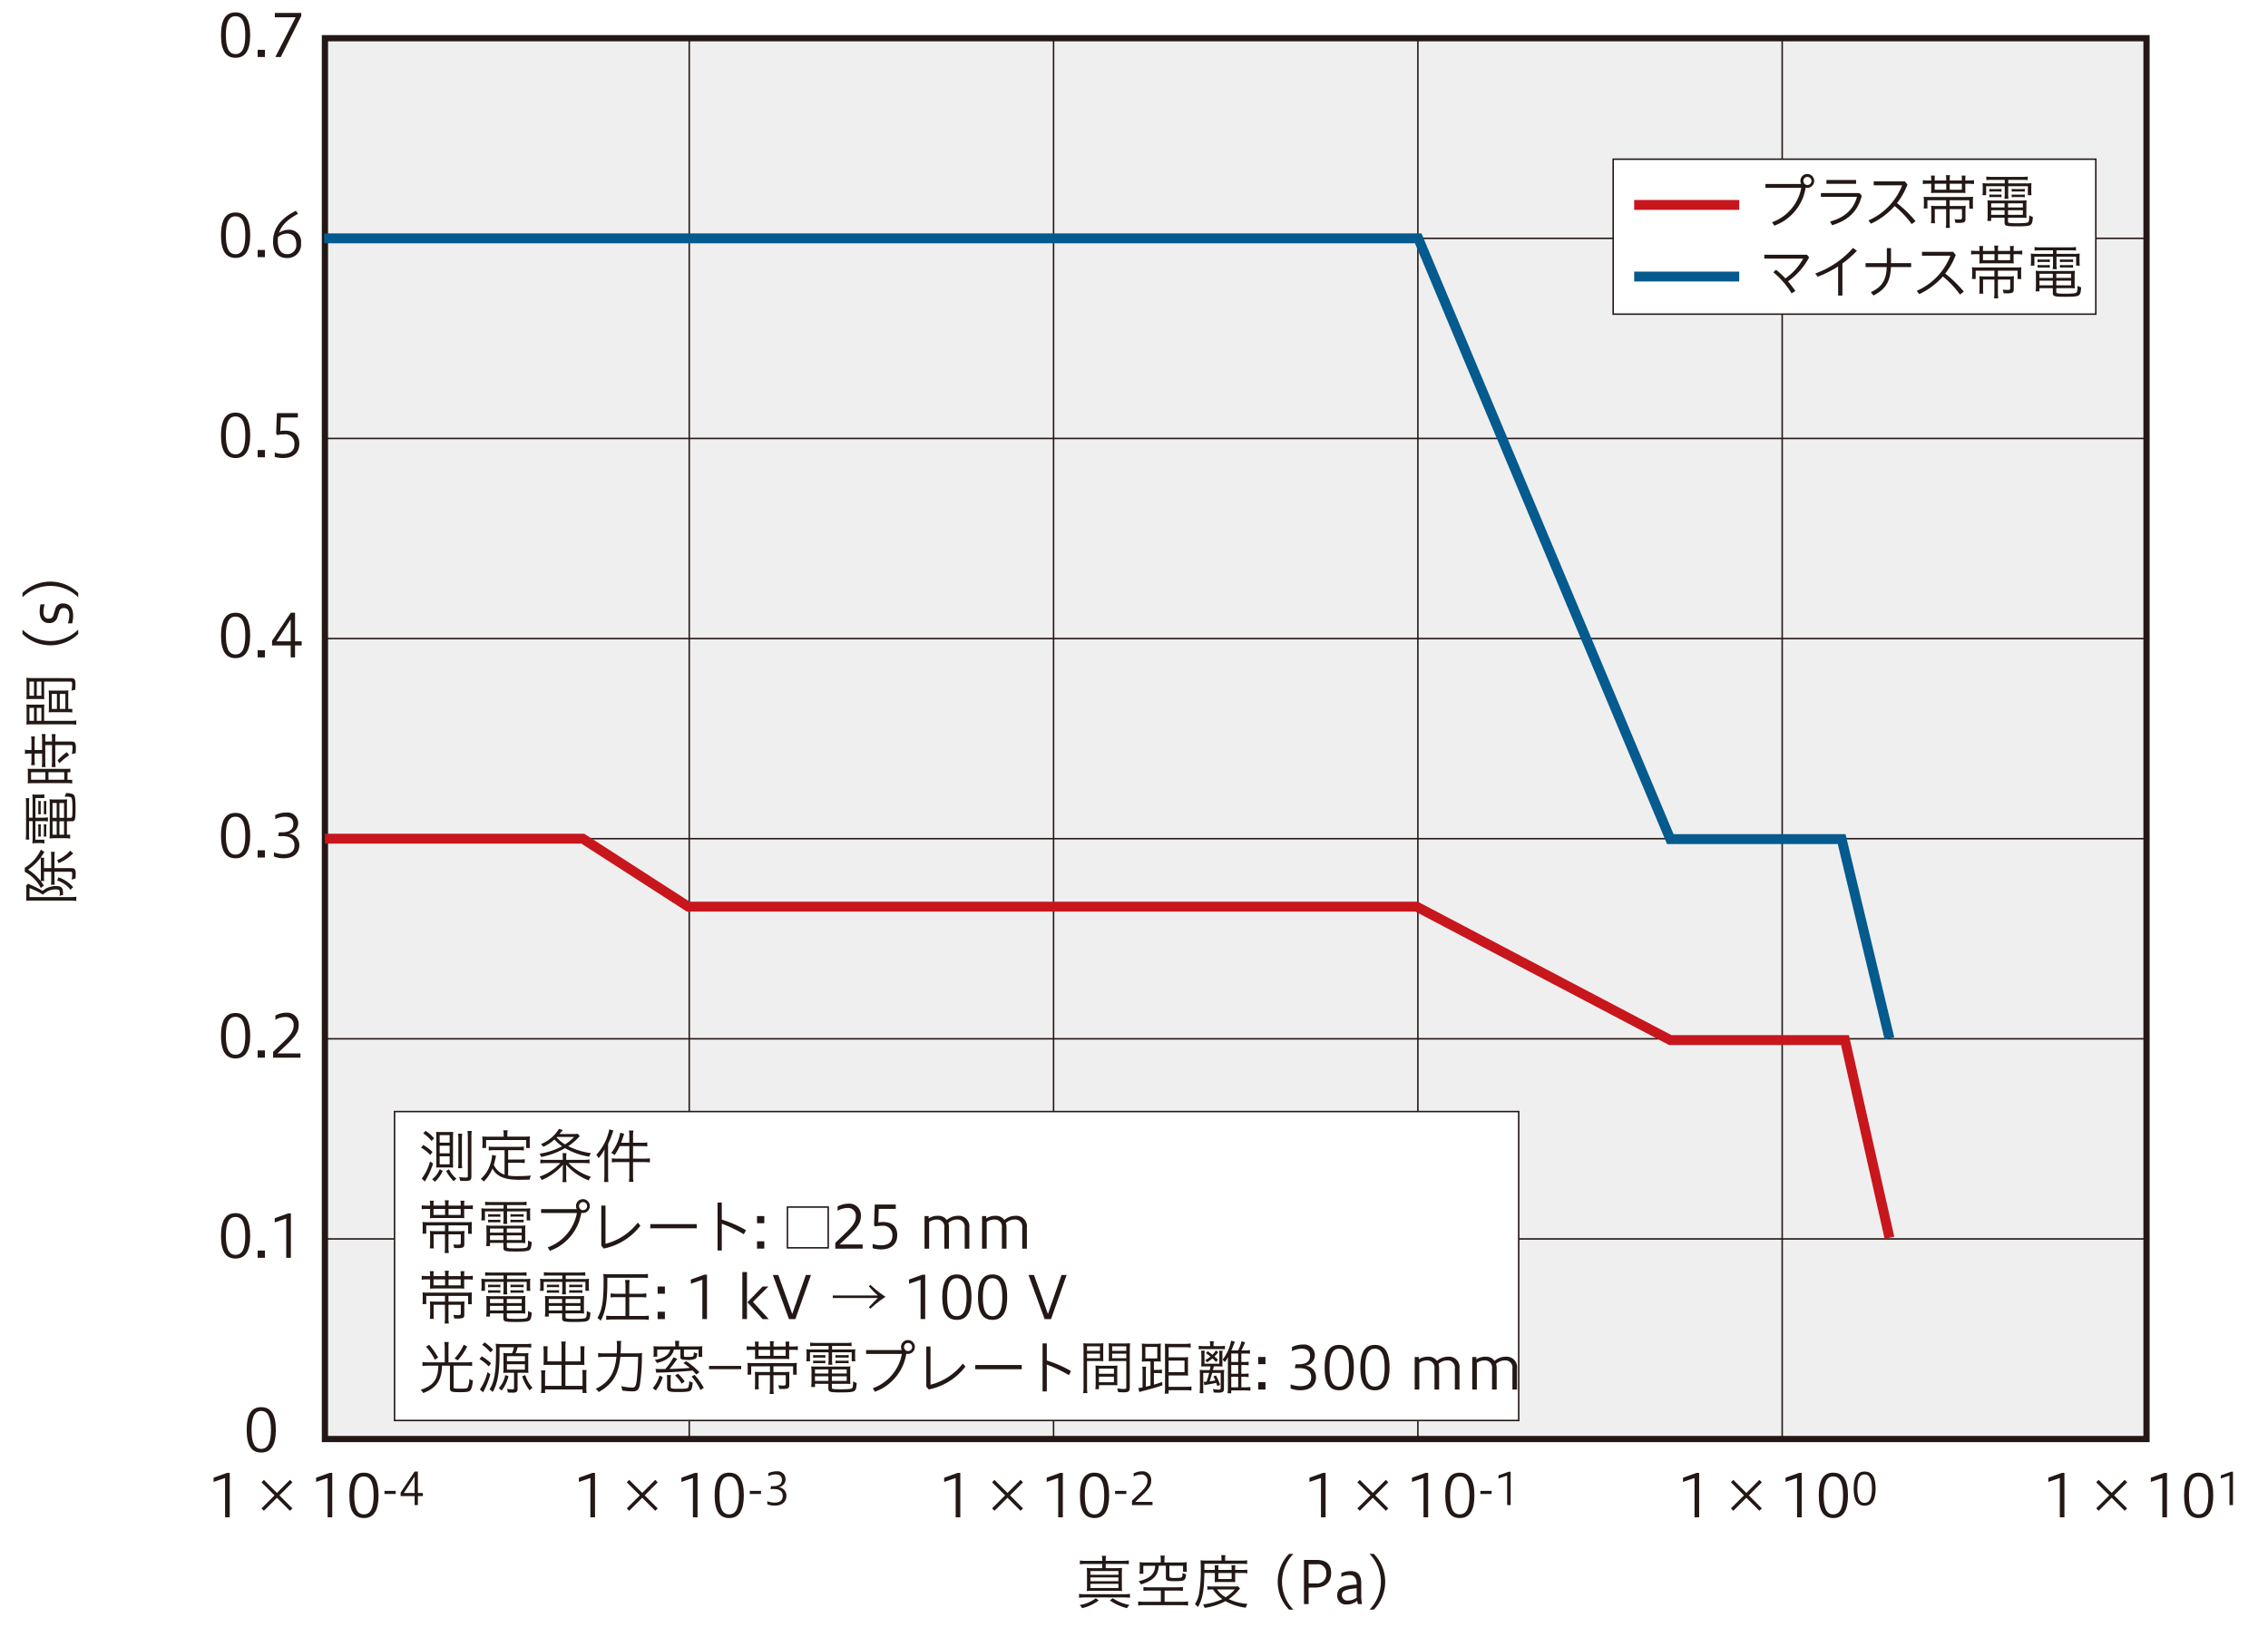 <svg xmlns="http://www.w3.org/2000/svg" width="174.635mm" height="126.822mm" viewBox="0 0 495.029 359.495">
  <title>3</title>
  <rect width="495.029" height="359.495" style="fill: #fff"/>
  <g>
    <g>
      <rect x="70.921" y="8.342" width="397.592" height="305.839" style="fill: #efefef"/>
      <polygon points="468.513 314.182 468.513 314.862 70.241 314.862 70.241 7.663 469.192 7.663 469.192 314.862 468.513 314.862 468.513 314.182 467.833 314.182 467.833 9.022 71.6 9.022 71.6 313.502 468.513 313.502 468.513 314.182 467.833 314.182 468.513 314.182" style="fill: #231815"/>
      <polyline points="150.276 314.182 150.276 8.343 150.599 8.343 150.599 314.182" style="fill: #231815"/>
      <polyline points="229.796 314.182 229.796 8.343 230.119 8.343 230.119 314.182" style="fill: #231815"/>
      <polyline points="309.313 314.182 309.313 8.343 309.636 8.343 309.636 314.182" style="fill: #231815"/>
      <polyline points="388.831 314.182 388.831 8.343 389.154 8.343 389.154 314.182" style="fill: #231815"/>
      <polyline points="70.92 270.33 468.512 270.33 468.512 270.654 70.92 270.654" style="fill: #231815"/>
      <polyline points="70.92 226.638 468.512 226.638 468.512 226.961 70.92 226.961" style="fill: #231815"/>
      <polyline points="70.92 182.947 468.512 182.947 468.512 183.27 70.92 183.27" style="fill: #231815"/>
      <polyline points="70.92 139.255 468.512 139.255 468.512 139.579 70.92 139.579" style="fill: #231815"/>
      <polyline points="70.92 95.564 468.512 95.564 468.512 95.888 70.92 95.888" style="fill: #231815"/>
      <polyline points="70.92 51.873 468.512 51.873 468.512 52.197 70.92 52.197" style="fill: #231815"/>
    </g>
    <path d="M753.72,575.6c1.511,0,2.138,1.447,2.138,4.123s-.627,4.149-2.138,4.149-2.1-1.473-2.1-4.149S752.209,575.6,753.72,575.6Zm.013-.832c-2.177,0-3.176,1.639-3.176,4.955s1,4.956,3.176,4.956,3.188-1.69,3.188-4.956S755.922,574.771,753.733,574.771Z" transform="translate(-696.714 -267.543)" style="fill: #231815"/>
    <path d="M760.2,542.154v-9.693h-.563l-2.958,1.063v.909l2.51-.858v8.579Zm-7.251-1.575v1.575h1.588v-1.575Zm-4.834-7.337c1.51,0,2.138,1.447,2.138,4.123s-.628,4.149-2.138,4.149-2.1-1.473-2.1-4.149S746.608,533.242,748.119,533.242Zm.012-.832c-2.176,0-3.175,1.639-3.175,4.955s1,4.956,3.175,4.956,3.189-1.69,3.189-4.956S750.321,532.41,748.131,532.41Z" transform="translate(-696.714 -267.543)" style="fill: #231815"/>
    <path d="M762.291,498.46v-.922h-5.019c3.112-2.958,4.623-4.148,4.623-6.069a2.511,2.511,0,0,0-2.574-2.83,5.122,5.122,0,0,0-2.5.628v.921a4.5,4.5,0,0,1,2.087-.6,1.693,1.693,0,0,1,1.9,1.869c0,1.78-1.677,2.984-4.481,5.737v1.267Zm-9.338-1.575v1.575h1.588v-1.575Zm-4.834-7.337c1.51,0,2.138,1.447,2.138,4.123s-.628,4.149-2.138,4.149-2.1-1.472-2.1-4.149S746.608,489.548,748.119,489.548Zm.012-.832c-2.176,0-3.175,1.639-3.175,4.955s1,4.956,3.175,4.956,3.189-1.69,3.189-4.956S750.321,488.716,748.131,488.716Z" transform="translate(-696.714 -267.543)" style="fill: #231815"/>
    <path d="M756.5,454.523a5.21,5.21,0,0,0,2.164.4c2.317,0,3.38-1.28,3.38-2.843a2.429,2.429,0,0,0-2.394-2.5,2.328,2.328,0,1,0-.436-4.635,5.332,5.332,0,0,0-2.42.564v.883a4.745,4.745,0,0,1,2.062-.538c1.549,0,1.882.769,1.882,1.575,0,1.4-1.127,1.831-2.548,1.831h-.6l-.166.833h.9c1.6,0,2.663.55,2.663,2.01,0,1.178-.678,1.933-2.42,1.933a5.9,5.9,0,0,1-2.061-.409Zm-3.551-1.332v1.575h1.588v-1.575Zm-4.834-7.337c1.51,0,2.138,1.447,2.138,4.123s-.628,4.149-2.138,4.149-2.1-1.472-2.1-4.149S746.608,445.854,748.119,445.854Zm.012-.832c-2.176,0-3.175,1.639-3.175,4.955s1,4.956,3.175,4.956,3.189-1.69,3.189-4.956S750.321,445.022,748.131,445.022Z" transform="translate(-696.714 -267.543)" style="fill: #231815"/>
    <path d="M757.054,407.564l3.112-4.789v4.789Zm4.059,3.508V408.46h1.447v-.9h-1.447v-6.236h-.934l-4.085,6.121v1.011h4.072v2.612Zm-8.16-1.575v1.575h1.588V409.5Zm-4.834-7.337c1.51,0,2.138,1.447,2.138,4.123s-.628,4.149-2.138,4.149-2.1-1.472-2.1-4.149S746.608,402.16,748.119,402.16Zm.012-.832c-2.176,0-3.175,1.639-3.175,4.955s1,4.956,3.175,4.956,3.189-1.69,3.189-4.956S750.321,401.328,748.131,401.328Z" transform="translate(-696.714 -267.543)" style="fill: #231815"/>
    <path d="M756.683,367.289a6.525,6.525,0,0,0,1.793.256c2.356,0,3.572-1.229,3.572-3.15,0-1.678-.96-2.83-3.124-2.83a5.45,5.45,0,0,0-1.025.09l.116-2.958h3.713v-.948h-4.584l-.154,4.469.218.32a6.43,6.43,0,0,1,1.485-.153,2,2,0,0,1,2.292,2.151c0,1.562-1.075,2.112-2.535,2.112a5.083,5.083,0,0,1-1.767-.32Zm-3.73-1.486v1.575h1.588V365.8Zm-4.834-7.337c1.51,0,2.138,1.447,2.138,4.123s-.628,4.149-2.138,4.149-2.1-1.472-2.1-4.149S746.608,358.466,748.119,358.466Zm.012-.832c-2.176,0-3.175,1.639-3.175,4.955s1,4.956,3.175,4.956,3.189-1.69,3.189-4.956S750.321,357.634,748.131,357.634Z" transform="translate(-696.714 -267.543)" style="fill: #231815"/>
    <path d="M757.4,319.28a3.237,3.237,0,0,1,1.946-.743c1.422,0,2.036,1.011,2.036,2.305a1.951,1.951,0,0,1-1.959,2.189c-1.267,0-2.074-.87-2.074-2.906A3.774,3.774,0,0,1,757.4,319.28Zm3.906-5.711c-3.381,1.639-4.994,3.918-4.994,6.773,0,1.972.9,3.535,3.034,3.535a2.954,2.954,0,0,0,3.074-3.253,2.586,2.586,0,0,0-2.651-2.919,3.837,3.837,0,0,0-2.164.665c.615-1.715,1.972-2.97,4.161-4.148Zm-8.353,8.54v1.575h1.588v-1.575Zm-4.834-7.337c1.51,0,2.138,1.447,2.138,4.123s-.628,4.149-2.138,4.149-2.1-1.472-2.1-4.149S746.608,314.772,748.119,314.772Zm.012-.832c-2.176,0-3.175,1.639-3.175,4.955s1,4.956,3.175,4.956,3.189-1.69,3.189-4.956S750.321,313.94,748.131,313.94Z" transform="translate(-696.714 -267.543)" style="fill: #231815"/>
    <path d="M758,279.99l4.469-8.95v-.679H756.7v.961h4.546l-4.431,8.668Zm-5.049-1.575v1.575h1.588v-1.575Zm-4.834-7.337c1.51,0,2.138,1.447,2.138,4.123s-.628,4.149-2.138,4.149-2.1-1.472-2.1-4.149S746.608,271.078,748.119,271.078Zm.012-.832c-2.176,0-3.175,1.639-3.175,4.955s1,4.956,3.175,4.956,3.189-1.69,3.189-4.956S750.321,270.246,748.131,270.246Z" transform="translate(-696.714 -267.543)" style="fill: #231815"/>
    <path d="M996.571,618.967a8.688,8.688,0,0,0,0-12.164h-.935a8.688,8.688,0,0,1,0,12.164Zm-3.746-2.612a3.236,3.236,0,0,1-1.921.64,1.178,1.178,0,0,1-1.293-1.229c0-.82.665-1.242,3.214-1.46Zm1.165,1.4a10.641,10.641,0,0,1-.167-2.241v-2.42c0-1.4-.589-2.536-2.279-2.536a5.343,5.343,0,0,0-2.062.436v.819a4.232,4.232,0,0,1,1.78-.384c1.14,0,1.563.833,1.563,1.87v.205c-3.509.192-4.239.947-4.239,2.42a1.9,1.9,0,0,0,2.1,1.92,3.244,3.244,0,0,0,2.266-.832,4.037,4.037,0,0,0,.154.743Zm-11.648-4.508v-4.174H984.1a1.8,1.8,0,0,1,2.075,1.972,1.959,1.959,0,0,1-2.151,2.2Zm0,4.508v-3.6H983.7c2.587,0,3.56-1.4,3.56-3.214s-1.037-2.817-3.15-2.817H981.33v9.629Zm-3.323,1.216a8.688,8.688,0,0,1,0-12.164h-.935a8.688,8.688,0,0,0,0,12.164Zm-12.795-4.4a8.521,8.521,0,0,1-2.01,1.7,5.883,5.883,0,0,1-1.856-1.7Zm.7-.691a6.673,6.673,0,0,1-.858.038h-4.559a8.742,8.742,0,0,1-1.267-.064v.781a7.569,7.569,0,0,1,1.242-.064,7.681,7.681,0,0,0,2.023,2.1,12.994,12.994,0,0,1-4.213,1.153,2.665,2.665,0,0,1,.346.768,13.616,13.616,0,0,0,4.558-1.473,11.972,11.972,0,0,0,4.431,1.435,3.347,3.347,0,0,1,.384-.833,11.182,11.182,0,0,1-4.1-1.05,10.7,10.7,0,0,0,2.049-1.831c.218-.256.269-.307.423-.473Zm-4.29-2.894h2.907V612.3h-2.907Zm-.768-.013v1.255a5.562,5.562,0,0,1-.039.743c.129-.013.385-.026.91-.026h2.791a6.118,6.118,0,0,1,.82.026,6.433,6.433,0,0,1-.039-.743v-1.255h1.5a5.829,5.829,0,0,1,1.153.077v-.807a6.384,6.384,0,0,1-1.153.064h-1.5v-.192a4.278,4.278,0,0,1,.051-.832h-.87a4.907,4.907,0,0,1,.051.832v.192h-2.907v-.217a4.852,4.852,0,0,1,.052-.807h-.871a6.228,6.228,0,0,1,.051.819v.205h-2.279l.013-1.344h8.015a8.279,8.279,0,0,1,1.306.064v-.833a8.188,8.188,0,0,1-1.37.077h-3.431V607.9a4.367,4.367,0,0,1,.064-.82h-.935a3.772,3.772,0,0,1,.077.807v.371H960.04a12.129,12.129,0,0,1-1.294-.064,15.617,15.617,0,0,1,.052,1.6,30.285,30.285,0,0,1-.371,5.737,6.681,6.681,0,0,1-.9,2.266,2.7,2.7,0,0,1,.666.615c1-1.768,1.332-3.535,1.4-7.453Zm-11.78,3.842v2.445h-3.547a10.122,10.122,0,0,1-1.4-.076v.9a8.186,8.186,0,0,1,1.4-.09h8.131a8.083,8.083,0,0,1,1.357.09v-.9a11.381,11.381,0,0,1-1.357.076H950.91v-2.445h2.728a8.391,8.391,0,0,1,1.267.076v-.87a8.587,8.587,0,0,1-1.306.077h-6.108a5.982,5.982,0,0,1-1.2-.077v.87a7.074,7.074,0,0,1,1.242-.076Zm-.026-6.134H946.7c-.409,0-.883-.026-1.267-.064a7.506,7.506,0,0,1,.051.871v.666a7.26,7.26,0,0,1-.064.986h.845v-1.742h2.587c-.051,1.78-1.153,2.8-3.624,3.381a2.564,2.564,0,0,1,.525.7c2.766-.922,3.752-1.959,3.88-4.085h1.549V612c0,.653.282.756,1.959.756,2.139,0,2.344-.128,2.446-1.511a2.571,2.571,0,0,1-.755-.282c-.039,1.076-.064,1.089-1.691,1.089a5.417,5.417,0,0,1-.973-.052l-.218-.281v-2.331h2.984V610.7h.845a6.089,6.089,0,0,1-.064-.87v-.346a5.738,5.738,0,0,1,.051-.871c-.384.038-.858.064-1.267.064h-3.624v-.6a4.318,4.318,0,0,1,.077-.909h-.961a4.491,4.491,0,0,1,.077.909Zm-11.1,8.285a11.31,11.31,0,0,0,3.751,1.69,2.788,2.788,0,0,1,.538-.717,9.233,9.233,0,0,1-3.662-1.46Zm-3.061-.474a8.022,8.022,0,0,1-3.534,1.473,3.055,3.055,0,0,1,.538.691,10.254,10.254,0,0,0,3.624-1.677Zm7.44-.96a9.2,9.2,0,0,1-1.306.077H933.5a7.94,7.94,0,0,1-1.268-.077v.858a8.15,8.15,0,0,1,1.268-.077h8.579a8.726,8.726,0,0,1,1.268.077Zm-8.631-2.19h6.121v.9h-6.121Zm0-1.409h6.121v.833h-6.121Zm0-1.382h6.121v.806h-6.121Zm-.986-2.228a8.605,8.605,0,0,1-1.306-.077v.832a8.5,8.5,0,0,1,1.306-.077H937.3v.922h-1.921a13.3,13.3,0,0,1-1.459-.051,12.375,12.375,0,0,1,.051,1.357v2.318a12.491,12.491,0,0,1-.051,1.37,14.265,14.265,0,0,1,1.446-.051h4.828c.6,0,1.063.013,1.434.051a13.578,13.578,0,0,1-.051-1.37V611.22a13.3,13.3,0,0,1,.051-1.357,12.774,12.774,0,0,1-1.434.051h-2.138v-.922h3.713a9.107,9.107,0,0,1,1.332.077v-.832a9.347,9.347,0,0,1-1.332.077h-3.713a5.809,5.809,0,0,1,.076-1.089h-.922a4.788,4.788,0,0,1,.09,1.089Z" transform="translate(-696.714 -267.543)" style="fill: #231815"/>
    <path d="M713.789,397.01a8.687,8.687,0,0,0-12.165,0v.934a8.689,8.689,0,0,1,12.165,0Zm-1.332,6.638a6.19,6.19,0,0,0,.218-1.754c0-1.665-.832-2.6-2.164-2.6a1.616,1.616,0,0,0-1.742,1.306l-.409,1.319c-.154.5-.513.691-1.1.691s-1.062-.461-1.062-1.319a5.757,5.757,0,0,1,.269-1.793h-.91a6.64,6.64,0,0,0-.179,1.614c0,1.536.755,2.471,2.087,2.471a1.792,1.792,0,0,0,1.831-1.447l.359-1.114a.973.973,0,0,1,1.05-.73c.679,0,1.14.5,1.14,1.614a5.59,5.59,0,0,1-.321,1.741Zm1.332,1.364a8.689,8.689,0,0,1-12.165,0v.935a8.689,8.689,0,0,0,12.165,0Zm-4.021,17.315v-3.278h1.217v3.278Zm-1.754,0v-3.278h1.127v3.278Zm.5-4c-.474,0-.845-.013-1.178-.039a10.449,10.449,0,0,1,.051,1.242v2.3a10.438,10.438,0,0,1-.051,1.242c.346-.025.7-.038,1.178-.038h2.792a9.05,9.05,0,0,1,1.19.064v-.781h-.883v-2.74c0-.59.013-1.012.038-1.294-.294.026-.691.039-1.152.039Zm-3.777,1.114V416.36h1.011v3.086Zm-1.6,0V416.36h1v3.086Zm.7-3.855a11.554,11.554,0,0,1-1.37-.064,11.053,11.053,0,0,1,.052,1.319v2.075a10.174,10.174,0,0,1-.052,1.28c.257-.026.794-.038,1.191-.038h1.562c.448,0,.948.012,1.166.038-.026-.32-.039-.73-.039-1.268V416.36h5.75c.307,0,.358.1.358.6a10.7,10.7,0,0,1-.128,1.4,3.467,3.467,0,0,1,.819-.23c.013-.282.013-.3.026-.64l.013-.41v-.2c0-1.012-.218-1.281-1.037-1.281Zm.9,9.335v-2.817h1.011v2.817Zm-1.6,0v-2.817h1v2.817Zm3.214,0v-2.305c0-.538.013-.986.039-1.268-.282.026-.679.039-1.166.039H703.66c-.41,0-.871-.013-1.191-.039a10.2,10.2,0,0,1,.052,1.281v1.805a10.676,10.676,0,0,1-.052,1.307,12.454,12.454,0,0,1,1.383-.052h8.106a9.084,9.084,0,0,1,1.408.077v-.922a8.641,8.641,0,0,1-1.408.077Zm4.956,6.838a13.243,13.243,0,0,0-2.036,1.805l.435.615a11.27,11.27,0,0,1,2.113-1.742Zm-4.008,6.018v-1.639h3.444v1.639Zm-3.8,0v-1.639h3.124v1.639Zm7.657.742a8.91,8.91,0,0,1,1.319.077V437.8h-1.025v-1.652h.628v-.781a10.731,10.731,0,0,1-1.2.038h-6.876a8.918,8.918,0,0,1-1.242-.038,10.179,10.179,0,0,1,.038,1.127V437.9l-.012.307-.026.372a11.9,11.9,0,0,1,1.2-.052Zm-6.876-6.453H705.9v1.677a7.82,7.82,0,0,1-.077,1.268h.845a8.267,8.267,0,0,1-.077-1.268v-3.534h1.473v3.534a7.6,7.6,0,0,1-.077,1.268h.871a8.55,8.55,0,0,1-.077-1.255v-3.547h3.445c.268,0,.32.09.32.576a7.532,7.532,0,0,1-.154,1.422,2.321,2.321,0,0,1,.845-.192c.026-.756.039-.986.039-1.166,0-1.113-.205-1.408-.986-1.408h-3.509v-.4a7.42,7.42,0,0,1,.077-1.216h-.871a7.32,7.32,0,0,1,.077,1.216v.4h-1.473v-.41a7.32,7.32,0,0,1,.077-1.216h-.845a7.7,7.7,0,0,1,.077,1.267V431.3h-1.626v-1.78a9.339,9.339,0,0,1,.064-1.191h-.832a6.8,6.8,0,0,1,.076,1.191v1.78h-.409a5.633,5.633,0,0,1-1.012-.077v.922a5.833,5.833,0,0,1,1.012-.077h.409v1.344a6.7,6.7,0,0,1-.076,1.191h.832a8.72,8.72,0,0,1-.064-1.2Zm2.574,13.24a5.645,5.645,0,0,1-.039-.756v-1.37a5.839,5.839,0,0,1,.039-.743h-.6a5.767,5.767,0,0,1,.038.743v1.37a5.724,5.724,0,0,1-.038.756Zm-1.217,0a5.994,5.994,0,0,1-.038-.756v-1.37a5.91,5.91,0,0,1,.038-.743h-.6a5.7,5.7,0,0,1,.039.743v1.37a5.523,5.523,0,0,1-.039.756Zm1.217,4.878a5.628,5.628,0,0,1-.039-.755v-1.178a5.607,5.607,0,0,1,.039-.73h-.6a5.816,5.816,0,0,1,.038.73v1.178a5.835,5.835,0,0,1-.038.755Zm-1.2,0a3.959,3.959,0,0,1-.051-.755v-1.178a4.016,4.016,0,0,1,.051-.73h-.615a5.337,5.337,0,0,1,.039.73v1.178a5.639,5.639,0,0,1-.039.755Zm3.432-4.084h-.9v-3.24h.9Zm1.613,0h-1.012v-3.24h1.012Zm-1.012.755h1.012v2.919h-1.012Zm-1.5,0h.9v2.919h-.9Zm3.137,0h1.05c.73,0,.833-.32.833-2.663,0-1.947-.077-2.677-.333-3.022-.231-.32-.717-.448-1.729-.487a3.259,3.259,0,0,1-.346.781c.986.013,1.358.064,1.486.231.179.2.243.9.243,2.381,0,1.755-.051,2.024-.346,2.024h-.858V443.2a9.633,9.633,0,0,1,.052-1.14,7.793,7.793,0,0,1-.9.039h-1.831a8.882,8.882,0,0,1-1.127-.052,8.815,8.815,0,0,1,.052,1.153v6.313a7.974,7.974,0,0,1-.052,1.088c.321-.026.692-.051,1.114-.051h2.331a7.825,7.825,0,0,1,1.063.077v-.846h-.705Zm-8.259-.038h.769V450.3a9.128,9.128,0,0,1-.064,1.37,9.372,9.372,0,0,1,.96-.051h.73a5.065,5.065,0,0,1,.947.077v-.819h-1.959v-4.059h1.511a7.039,7.039,0,0,1,1.217.076V446a7.138,7.138,0,0,1-1.217.064h-1.511v-4.289H706.4v-.807a5.259,5.259,0,0,1-.947.064h-.73a6.711,6.711,0,0,1-.96-.051,9.328,9.328,0,0,1,.064,1.383v3.7h-.769v-3.06a9.7,9.7,0,0,1,.052-1.2h-.781a7.924,7.924,0,0,1,.076,1.242v6.518a9.464,9.464,0,0,1-.076,1.28h.781a10.918,10.918,0,0,1-.052-1.255Zm8.964,17.35a11.421,11.421,0,0,1,1.344.077v-.909a12.448,12.448,0,0,1-1.331.063h-8.887v-1.959a16.992,16.992,0,0,1,2.945,1.435A3.838,3.838,0,0,1,709,461.726c.563,0,.768.179.768.666a4.182,4.182,0,0,1-.064.743,2.2,2.2,0,0,1,.756-.154c.012-.282.012-.3.012-.423a2.93,2.93,0,0,0-.115-.9c-.153-.448-.6-.666-1.4-.666a4.773,4.773,0,0,0-1.562.256,3.974,3.974,0,0,0-1.383.807,19.782,19.782,0,0,0-2.766-1.383l-.217-.09-.1-.051-.089-.051-.436.448a4.047,4.047,0,0,1,.052.807v1.652a5.137,5.137,0,0,1-.039.819c.179-.013.576-.038.948-.038Zm-2.843-4.379a5.752,5.752,0,0,1,2.932,2.035,2.785,2.785,0,0,1,.576-.588,7.7,7.7,0,0,0-3.213-2.152ZM709.5,456a10.428,10.428,0,0,0,3.2-2.151,3.834,3.834,0,0,1-.665-.6,7.177,7.177,0,0,1-2.843,2.075Zm-3.124,3.893a6.8,6.8,0,0,1-.051-.96v-1.063H707.9v1.767a7.57,7.57,0,0,1-.064,1.075h.832a7.423,7.423,0,0,1-.064-1.075v-1.767h3.585c.205,0,.282.128.282.474a11.017,11.017,0,0,1-.1,1.28,2.518,2.518,0,0,1,.82-.256c.038-.4.051-.82.051-1.1,0-.884-.243-1.191-.96-1.191H708.6v-2.356a6.881,6.881,0,0,1,.077-1.191h-.858a7.515,7.515,0,0,1,.077,1.191v2.356h-1.575v-1.306a6.582,6.582,0,0,1,.051-.961h-.794a6.726,6.726,0,0,1,.051.961v3.15a6.6,6.6,0,0,1-.051.96,10.318,10.318,0,0,0-2.74-2.471,11.191,11.191,0,0,0,3.559-3.893,4.078,4.078,0,0,1-.755-.486A9.076,9.076,0,0,1,702.124,457v.884a8.2,8.2,0,0,1,3.508,3.559,2.167,2.167,0,0,1,.666-.512,9.931,9.931,0,0,0-.7-1.037Z" transform="translate(-696.714 -267.543)" style="fill: #231815"/>
    <g>
      <polygon points="70.742 50.956 310.265 50.956 365.289 182.121 402.823 182.121 413.453 226.465 411.355 226.968 401.121 184.279 363.854 184.279 308.831 53.114 70.742 53.114 70.742 50.956 70.742 50.956" style="fill: #055a8e"/>
      <polygon points="70.92 182.03 127.524 182.03 150.539 196.866 309.453 196.866 364.839 226 403.557 226 413.457 269.999 411.352 270.473 401.831 228.158 364.304 228.158 308.92 199.024 149.904 199.024 126.889 184.188 70.92 184.187 70.92 182.029 70.92 182.03" style="fill: #c8161d"/>
      <rect x="352.103" y="34.757" width="105.347" height="33.826" style="fill: #fff"/>
      <polygon points="457.45 68.583 457.45 68.745 351.941 68.745 351.941 34.595 457.612 34.595 457.612 68.745 457.45 68.745 457.45 68.583 457.288 68.583 457.288 34.919 352.265 34.919 352.265 68.421 457.45 68.421 457.45 68.583 457.288 68.583 457.45 68.583" style="fill: #231815"/>
      <rect x="86.112" y="242.687" width="245.371" height="67.448" style="fill: #fff"/>
      <polygon points="331.483 310.135 331.483 310.297 85.95 310.297 85.95 242.525 331.645 242.525 331.645 310.297 331.483 310.297 331.483 310.135 331.321 310.135 331.321 242.849 86.274 242.849 86.274 309.973 331.483 309.973 331.483 310.135 331.321 310.135 331.483 310.135" style="fill: #231815"/>
    </g>
    <path d="M828.636,524.11a12.079,12.079,0,0,1-.077,1.5h.948a14.217,14.217,0,0,1-.064-1.472v-6.864a18.171,18.171,0,0,0,.96-2.343c.1-.307.128-.4.192-.563l-.883-.257a11.726,11.726,0,0,1-2.856,5.583,2.225,2.225,0,0,1,.5.717,9.131,9.131,0,0,0,1.318-1.946c-.025.551-.038.986-.038,1.511Zm5.442-7.068h-1.793c.154-.4.218-.615.436-1.293.128-.359.153-.461.23-.666l-.858-.244a10.054,10.054,0,0,1-1.959,4.418,2.509,2.509,0,0,1,.717.487,11.538,11.538,0,0,0,1.127-1.972h2.1v2.74h-2.51a8.034,8.034,0,0,1-1.306-.077v.9a8.387,8.387,0,0,1,1.306-.076h2.51v3.009a7.742,7.742,0,0,1-.09,1.306h.986a7.744,7.744,0,0,1-.089-1.306v-3.009h2.369a12.534,12.534,0,0,1,1.306.076v-.9a9.413,9.413,0,0,1-1.319.077h-2.356v-2.74h1.844a10.888,10.888,0,0,1,1.267.076v-.883a7.362,7.362,0,0,1-1.28.077h-1.831v-1.4a7.281,7.281,0,0,1,.089-1.268h-.986a7.363,7.363,0,0,1,.09,1.268Zm-15.788-1.268h3.726a10.364,10.364,0,0,1-1.972,1.626,7.61,7.61,0,0,1-1.844-1.536Zm4.494-.7a6.616,6.616,0,0,1-1.178.064h-2.778c.4-.474.55-.666.742-.871l-.845-.256a8.4,8.4,0,0,1-3.944,3.329,1.794,1.794,0,0,1,.5.589,8.847,8.847,0,0,0,2.446-1.6,9.787,9.787,0,0,0,1.664,1.472,14.907,14.907,0,0,1-4.93,1.627,2.241,2.241,0,0,1,.372.717,17.276,17.276,0,0,0,5.211-1.921,15.166,15.166,0,0,0,5.276,1.844,2.477,2.477,0,0,1,.4-.756,15.861,15.861,0,0,1-4.981-1.523,12.019,12.019,0,0,0,2.356-2.036l.1-.1.064-.077Zm-2.484,5.7v-.615a5.361,5.361,0,0,1,.051-.858h-.857a5.258,5.258,0,0,1,.051.858v.615h-3.573a7.584,7.584,0,0,1-1.319-.077v.845a10.464,10.464,0,0,1,1.409-.076h2.971a11.219,11.219,0,0,1-4.572,2.97,2.4,2.4,0,0,1,.487.743,12.313,12.313,0,0,0,4.635-3.355c-.025.423-.038.794-.038,1.088v1.524a5.927,5.927,0,0,1-.077,1.191h.909a5.209,5.209,0,0,1-.077-1.191v-1.524c0-.345-.013-.691-.038-1.1a12.745,12.745,0,0,0,4.93,3.445,3.971,3.971,0,0,1,.5-.794,11.4,11.4,0,0,1-4.891-3h3.163a10.946,10.946,0,0,1,1.421.076v-.845a8.679,8.679,0,0,1-1.4.077Zm-13.649-5.058h-3.406c-.436,0-.909-.013-1.268-.051a7.375,7.375,0,0,1,.051.845v.794a7.4,7.4,0,0,1-.051.884h.832V516.44h8.759v1.742h.819a6.045,6.045,0,0,1-.051-.884V516.5a5.707,5.707,0,0,1,.051-.845c-.371.038-.845.051-1.267.051h-3.663V515.1a3.609,3.609,0,0,1,.077-.782h-.973a3.652,3.652,0,0,1,.09.782Zm.192,8.285a3.88,3.88,0,0,1-2.343-2.139c.076-.256.217-.793.345-1.344l.064-.346.026-.115.051-.192-.883-.167.012.116a8.073,8.073,0,0,1-.768,2.868,6.772,6.772,0,0,1-1.7,2.241,2.275,2.275,0,0,1,.653.589,8.47,8.47,0,0,0,1.908-2.856c.666,1.332,1.895,2.088,3.854,2.356a16.6,16.6,0,0,0,2.741.1c.345,0,.422,0,1.523-.026a2.932,2.932,0,0,1,.269-.883c-1.075.089-1.831.128-2.932.128a12.062,12.062,0,0,1-2.036-.128v-2.792h2.42a7.7,7.7,0,0,1,1.2.077v-.858a6.846,6.846,0,0,1-1.2.077h-2.42v-2.049h2.189a7.573,7.573,0,0,1,1.243.077v-.871a7.8,7.8,0,0,1-1.243.077h-5.2a7.486,7.486,0,0,1-1.229-.077v.871a7.489,7.489,0,0,1,1.229-.077h2.228Zm-7.235-8.067a9.5,9.5,0,0,1,.077-1.473h-.934a11,11,0,0,1,.076,1.473V524.3c0,.295-.076.333-.627.333a8.121,8.121,0,0,1-1.268-.115,3.326,3.326,0,0,1,.2.806,10.816,10.816,0,0,0,1.114.052c1.1,0,1.357-.179,1.357-.961Zm-6.927,6.889a5.035,5.035,0,0,1-1.652,2.189,2.913,2.913,0,0,1,.589.551,7.093,7.093,0,0,0,1.729-2.394Zm4.917-.231a7.991,7.991,0,0,1-.064-1.293v-4.955a9.552,9.552,0,0,1,.064-1.281h-.9a10.269,10.269,0,0,1,.064,1.281v4.955a10.338,10.338,0,0,1-.064,1.293Zm-3.508.6a9.675,9.675,0,0,0,1.651,2.254,3.237,3.237,0,0,1,.6-.551,6.541,6.541,0,0,1-1.626-2.049ZM792.681,520h2.177v1.754h-2.177Zm0-2.318h2.177v1.665h-2.177Zm0-2.305h2.177v1.652h-2.177Zm1.831,7.056c.512,0,.768.012,1.114.038-.025-.23-.038-.743-.038-1.216v-5.327a11.458,11.458,0,0,1,.051-1.268c-.371.026-.41.026-1.024.039h-1.7a9.743,9.743,0,0,1-1-.039c.025.244.038.692.038,1.14v5.365c0,.422-.013.807-.025,1.152l-.013.154c.243-.026.6-.038,1.05-.038Zm-3.931-1.319a10.779,10.779,0,0,1-1.818,3.751l.717.628c.064-.141.1-.205.282-.538a17.493,17.493,0,0,0,1.472-3.368Zm-1.959-3.022a8.747,8.747,0,0,1,2,1.613l.5-.653a12.258,12.258,0,0,0-2.011-1.536Zm.461-3.112a8.252,8.252,0,0,1,1.831,1.665l.551-.576a9.261,9.261,0,0,0-1.844-1.626Z" transform="translate(-696.714 -267.543)" style="fill: #231815"/>
    <path d="M912.076,540.157V534.33a2.851,2.851,0,0,1,1.716-.524,1.537,1.537,0,0,1,1.6,1.754v4.6H916.4v-4.623a3.911,3.911,0,0,0-.128-.986,2.84,2.84,0,0,1,1.947-.755,1.545,1.545,0,0,1,1.613,1.767v4.6h1.011v-4.623a2.28,2.28,0,0,0-2.432-2.548,3.671,3.671,0,0,0-2.472.909,2.275,2.275,0,0,0-2-.909,3.515,3.515,0,0,0-1.972.576v-.512h-.9v7.107Zm-12.561,0V534.33a2.851,2.851,0,0,1,1.716-.524,1.537,1.537,0,0,1,1.6,1.754v4.6h1.011v-4.623a3.911,3.911,0,0,0-.128-.986,2.842,2.842,0,0,1,1.947-.755,1.544,1.544,0,0,1,1.613,1.767v4.6h1.012v-4.623a2.281,2.281,0,0,0-2.433-2.548,3.671,3.671,0,0,0-2.472.909,2.274,2.274,0,0,0-2-.909,3.515,3.515,0,0,0-1.972.576v-.512h-.9v7.107Zm-12.329-.09a6.525,6.525,0,0,0,1.793.256c2.356,0,3.572-1.229,3.572-3.15,0-1.677-.96-2.83-3.124-2.83a5.433,5.433,0,0,0-1.024.09l.115-2.958h3.713v-.947h-4.584L887.494,535l.217.32a6.433,6.433,0,0,1,1.486-.153,2,2,0,0,1,2.292,2.151c0,1.562-1.076,2.113-2.536,2.113a5.087,5.087,0,0,1-1.767-.32Zm-2.184.09v-.922h-5.02c3.112-2.958,4.623-4.149,4.623-6.07a2.511,2.511,0,0,0-2.574-2.83,5.133,5.133,0,0,0-2.5.628v.922a4.494,4.494,0,0,1,2.087-.6,1.693,1.693,0,0,1,1.895,1.869c0,1.78-1.677,2.984-4.481,5.737v1.268Zm-23.053-1.6v1.6h1.588v-1.6Zm0-5.506v1.562h1.588V533.05Zm-7.694-2.958h-.922v10.474h.922v-5.851a27.69,27.69,0,0,1,4.814,2.3l.474-.884a25.533,25.533,0,0,0-5.288-2.318ZM838.647,534.8v.922h10.141V534.8Zm-10.691-4.046v8.758l.538.628a13.4,13.4,0,0,0,8-4.994l-.576-.666a12.959,12.959,0,0,1-7.043,4.623v-8.349Zm-4.007-.768a.884.884,0,1,1,0,1.767.884.884,0,0,1,0-1.767Zm-9.13,1.549v.845h7.811a9.872,9.872,0,0,1-6.364,7.5l.487.755c.41-.166.807-.333,1.2-.525a8.2,8.2,0,0,0,1.358-.832,10.683,10.683,0,0,0,3.8-5.032,14.5,14.5,0,0,0,.486-1.908l.346.038a1.511,1.511,0,1,0,0-3.022,1.5,1.5,0,0,0-1.5,1.511,1.447,1.447,0,0,0,.154.666Zm-6.683,2.894a5.676,5.676,0,0,1,.756-.038h1.37a5.835,5.835,0,0,1,.742.038v-.6a5.573,5.573,0,0,1-.742.038h-1.37a5.545,5.545,0,0,1-.756-.038Zm0-1.217a5.994,5.994,0,0,1,.756-.038h1.37a5.881,5.881,0,0,1,.742.038v-.6a5.892,5.892,0,0,1-.742.038h-1.37a5.714,5.714,0,0,1-.756-.038Zm-4.879,1.217a5.676,5.676,0,0,1,.756-.038h1.178a5.642,5.642,0,0,1,.73.038v-.6a5.642,5.642,0,0,1-.73.038h-1.178a5.686,5.686,0,0,1-.756-.038Zm0-1.2a3.971,3.971,0,0,1,.756-.051h1.178a4.016,4.016,0,0,1,.73.051v-.614a5.544,5.544,0,0,1-.73.038h-1.178a5.852,5.852,0,0,1-.756-.038Zm4.085,3.432v-.9h3.24v.9Zm0,1.613v-1.011h3.24v1.011Zm-.755-1.011v1.011h-2.92v-1.011Zm0-1.5v.9h-2.92v-.9Zm0,3.137v1.05c0,.73.32.832,2.663.832,1.946,0,2.676-.077,3.022-.333.32-.23.448-.717.487-1.728a3.322,3.322,0,0,1-.781-.346c-.013.986-.065,1.357-.231,1.485-.2.179-.9.243-2.382.243-1.754,0-2.023-.051-2.023-.345V538.9h2.907a9.888,9.888,0,0,1,1.14.051,7.773,7.773,0,0,1-.039-.9v-1.831a9.083,9.083,0,0,1,.051-1.127,9,9,0,0,1-1.152.051h-6.313a8.172,8.172,0,0,1-1.088-.051c.025.32.051.691.051,1.114v2.33a7.8,7.8,0,0,1-.077,1.063h.845v-.7Zm.038-8.259v.768h-3.483a9.145,9.145,0,0,1-1.37-.064,9.125,9.125,0,0,1,.051.96v.73a5.092,5.092,0,0,1-.076.948h.819v-1.959h4.059v1.511a6.912,6.912,0,0,1-.077,1.216h.9a7.021,7.021,0,0,1-.064-1.216v-1.511h4.289v1.959h.807a5.271,5.271,0,0,1-.064-.948v-.73a6.711,6.711,0,0,1,.051-.96,9.336,9.336,0,0,1-1.383.064h-3.7v-.768h3.06a9.953,9.953,0,0,1,1.2.051v-.781a7.9,7.9,0,0,1-1.242.077h-6.518a9.451,9.451,0,0,1-1.28-.077v.781a11.182,11.182,0,0,1,1.254-.051Zm-12.792,4.443v1.255h-2.061c-.512,0-.973-.026-1.229-.051.025.256.051.755.051,1.126v1.422a9.155,9.155,0,0,1-.064,1.267h.883a9.26,9.26,0,0,1-.051-1.28v-1.793h2.471V539.8a8.35,8.35,0,0,1-.076,1.319h.922a7.687,7.687,0,0,1-.077-1.319v-2.766h2.689v1.959l-.154.269-.32.026a8.863,8.863,0,0,1-1.153-.064,3.389,3.389,0,0,1,.18.794c.422.013.486.013.563.013a4,4,0,0,0,1.076-.064c.435-.077.576-.282.576-.794v-1.78a8.131,8.131,0,0,1,.051-1.1,9.84,9.84,0,0,1-1.191.051H794.6v-1.255h4.289v1.831h.833a5.8,5.8,0,0,1-.052-.858v-.627a8.574,8.574,0,0,1,.052-1.1,13.065,13.065,0,0,1-1.434.052h-8.016a11.264,11.264,0,0,1-1.345-.052,7.514,7.514,0,0,1,.052,1v.64a6.2,6.2,0,0,1-.052.922h.82v-1.8Zm.782-2.292v-1.306h2.65v1.306Zm-.756,0h-2.522v-1.306h2.522Zm.756-2.023v-.154a4.566,4.566,0,0,1,.064-1.011H793.8a5.886,5.886,0,0,1,.064,1.011v.154h-2.522v-.1a5.081,5.081,0,0,1,.051-.973h-.871a4.839,4.839,0,0,1,.064.961v.115h-.461a8.969,8.969,0,0,1-1.37-.077v.858a9.586,9.586,0,0,1,1.357-.064h.474v1.152a6.812,6.812,0,0,1-.038.871c.141-.013.717-.038.986-.038h5.506a9.219,9.219,0,0,1,1.024.038c-.026-.269-.038-.538-.038-.832v-1.191h.525a9.677,9.677,0,0,1,1.37.064v-.858a9.166,9.166,0,0,1-1.383.077h-.512v-.128a5.464,5.464,0,0,1,.064-.948h-.871a5.227,5.227,0,0,1,.051.935v.141Z" transform="translate(-696.714 -267.543)" style="fill: #231815"/>
    <path d="M926.121,555.537l3.406-9.629h-1.114l-2.971,8.515-3.047-8.515H921.2l3.521,9.629Zm-12.777-8.912c1.511,0,2.138,1.447,2.138,4.123s-.627,4.149-2.138,4.149-2.1-1.472-2.1-4.149S911.833,546.625,913.344,546.625Zm.013-.832c-2.177,0-3.176,1.639-3.176,4.955s1,4.956,3.176,4.956,3.188-1.69,3.188-4.956S915.546,545.793,913.357,545.793Zm-7.806.832c1.511,0,2.138,1.447,2.138,4.123s-.627,4.149-2.138,4.149-2.1-1.472-2.1-4.149S904.04,546.625,905.551,546.625Zm.013-.832c-2.177,0-3.176,1.639-3.176,4.955s1,4.956,3.176,4.956,3.188-1.69,3.188-4.956S907.753,545.793,905.564,545.793Zm-6.91,9.744v-9.693h-.563l-2.958,1.063v.909l2.51-.858v8.579Zm-12.283-7.145a17.866,17.866,0,0,0,1.947,1.985h-9.834v.564h9.834c-.666.64-1.319,1.306-1.947,2l.321.346a23.038,23.038,0,0,1,3.3-2.612,24.437,24.437,0,0,1-3.3-2.625Zm-16.056,7.145,3.406-9.629h-1.114l-2.971,8.515-3.048-8.515H865.4l3.521,9.629Zm-5.808,0-3.445-3.751,3.368-3.355h-1.255l-3.316,3.432,3.3,3.674Zm-4.751,0V545.268h-1.011v10.269Zm-8.731,0v-9.693h-.563l-2.958,1.063v.909l2.51-.858v8.579Zm-10.775-1.6v1.6h1.587v-1.6Zm0-5.506v1.562h1.587v-1.562Zm-10.974-1.921h7.465a11.538,11.538,0,0,1,1.4.064v-.9a8.35,8.35,0,0,1-1.4.077h-6.812a13.261,13.261,0,0,1-1.536-.064,13.125,13.125,0,0,1,.064,1.677c0,4.264-.32,6.146-1.345,7.939a2.974,2.974,0,0,1,.705.6c1.049-1.87,1.459-4.187,1.459-8.349Zm3.957,8.349h-2.856a8.815,8.815,0,0,1-1.344-.077v.935a8.075,8.075,0,0,1,1.357-.09h6.569a8.243,8.243,0,0,1,1.37.09v-.935a9.078,9.078,0,0,1-1.37.077h-2.894v-4.111H836.5a8.094,8.094,0,0,1,1.28.077v-.909a6.936,6.936,0,0,1-1.28.09h-2.433v-1.729a8.816,8.816,0,0,1,.09-1.268h-1.012a9.889,9.889,0,0,1,.09,1.268v1.729h-1.959a7.423,7.423,0,0,1-1.281-.09v.909a8.117,8.117,0,0,1,1.281-.077h1.959Zm-12.28-5.045a5.645,5.645,0,0,1,.756-.039h1.37a5.839,5.839,0,0,1,.743.039v-.6a5.767,5.767,0,0,1-.743.038h-1.37a5.724,5.724,0,0,1-.756-.038Zm0-1.217a5.994,5.994,0,0,1,.756-.038h1.37a5.91,5.91,0,0,1,.743.038V548a5.7,5.7,0,0,1-.743.039h-1.37a5.523,5.523,0,0,1-.756-.039Zm-4.878,1.217a5.628,5.628,0,0,1,.755-.039h1.178a5.607,5.607,0,0,1,.73.039v-.6a5.816,5.816,0,0,1-.73.038H816.83a5.835,5.835,0,0,1-.755-.038Zm0-1.2a3.959,3.959,0,0,1,.755-.051h1.178a4.016,4.016,0,0,1,.73.051V548a5.337,5.337,0,0,1-.73.039H816.83a5.639,5.639,0,0,1-.755-.039Zm4.084,3.432v-.9h3.24v.9Zm0,1.613v-1.011h3.24v1.011Zm-.755-1.011v1.011h-2.919v-1.011Zm0-1.5v.9h-2.919v-.9Zm0,3.138v1.05c0,.729.32.832,2.663.832,1.947,0,2.677-.077,3.022-.333.32-.23.448-.717.487-1.729a3.3,3.3,0,0,1-.781-.345c-.013.986-.064,1.357-.231,1.485-.2.179-.9.243-2.381.243-1.755,0-2.024-.051-2.024-.345v-.858h2.907a9.656,9.656,0,0,1,1.14.051,7.793,7.793,0,0,1-.039-.9v-1.831a8.855,8.855,0,0,1,.052-1.126,9.033,9.033,0,0,1-1.153.051h-6.313a8.172,8.172,0,0,1-1.088-.051c.026.32.051.691.051,1.114v2.33a7.813,7.813,0,0,1-.077,1.063h.846v-.7Zm.038-8.259v.768h-3.483a9.145,9.145,0,0,1-1.37-.064,9.071,9.071,0,0,1,.052.96v.73a5.084,5.084,0,0,1-.077.948h.819v-1.96h4.059v1.511a7.039,7.039,0,0,1-.076,1.217h.9a7.138,7.138,0,0,1-.064-1.217v-1.511h4.289v1.96h.807a5.278,5.278,0,0,1-.064-.948v-.73a6.711,6.711,0,0,1,.051-.96,9.328,9.328,0,0,1-1.383.064h-3.7v-.768h3.06a9.739,9.739,0,0,1,1.2.051v-.781a7.924,7.924,0,0,1-1.242.076H816.7a9.464,9.464,0,0,1-1.28-.076v.781a10.954,10.954,0,0,1,1.255-.051Zm-11.306,3.79a5.645,5.645,0,0,1,.756-.039h1.37a5.811,5.811,0,0,1,.742.039v-.6a5.75,5.75,0,0,1-.742.038h-1.37a5.714,5.714,0,0,1-.756-.038Zm0-1.217a5.994,5.994,0,0,1,.756-.038h1.37a5.881,5.881,0,0,1,.742.038V548a5.682,5.682,0,0,1-.742.039h-1.37a5.513,5.513,0,0,1-.756-.039Zm-4.879,1.217a5.645,5.645,0,0,1,.756-.039h1.178a5.618,5.618,0,0,1,.73.039v-.6a5.828,5.828,0,0,1-.73.038h-1.178a5.863,5.863,0,0,1-.756-.038Zm0-1.2a3.971,3.971,0,0,1,.756-.051h1.178a4.016,4.016,0,0,1,.73.051V548a5.347,5.347,0,0,1-.73.039h-1.178a5.645,5.645,0,0,1-.756-.039Zm4.085,3.432v-.9h3.24v.9Zm0,1.613v-1.011h3.24v1.011Zm-.755-1.011v1.011h-2.92v-1.011Zm0-1.5v.9h-2.92v-.9Zm0,3.138v1.05c0,.729.32.832,2.663.832,1.946,0,2.676-.077,3.022-.333.32-.23.448-.717.487-1.729a3.285,3.285,0,0,1-.781-.345c-.013.986-.065,1.357-.231,1.485-.2.179-.9.243-2.382.243-1.754,0-2.023-.051-2.023-.345v-.858h2.907a9.667,9.667,0,0,1,1.14.051,7.793,7.793,0,0,1-.039-.9v-1.831a9.076,9.076,0,0,1,.051-1.126,9,9,0,0,1-1.152.051h-6.313a8.172,8.172,0,0,1-1.088-.051c.025.32.051.691.051,1.114v2.33a7.813,7.813,0,0,1-.077,1.063h.845v-.7Zm.038-8.259v.768h-3.483a9.145,9.145,0,0,1-1.37-.064,9.109,9.109,0,0,1,.051.96v.73a5.092,5.092,0,0,1-.076.948h.819v-1.96h4.059v1.511a6.917,6.917,0,0,1-.077,1.217h.9a7.034,7.034,0,0,1-.064-1.217v-1.511h4.289v1.96h.807a5.278,5.278,0,0,1-.064-.948v-.73a6.711,6.711,0,0,1,.051-.96,9.336,9.336,0,0,1-1.383.064h-3.7v-.768h3.06a9.749,9.749,0,0,1,1.2.051v-.781a7.924,7.924,0,0,1-1.242.076h-6.518a9.464,9.464,0,0,1-1.28-.076v.781a10.946,10.946,0,0,1,1.254-.051Zm-12.792,4.443v1.255h-2.061c-.512,0-.973-.026-1.229-.052.025.256.051.756.051,1.127v1.422a9.166,9.166,0,0,1-.064,1.267h.883a9.26,9.26,0,0,1-.051-1.28v-1.793h2.471v2.766a8.358,8.358,0,0,1-.076,1.319h.922a7.687,7.687,0,0,1-.077-1.319v-2.766h2.689v1.959l-.154.269-.32.026a8.863,8.863,0,0,1-1.153-.064,3.368,3.368,0,0,1,.18.794c.422.012.486.012.563.012a4,4,0,0,0,1.076-.064c.435-.077.576-.281.576-.794v-1.779a8.148,8.148,0,0,1,.051-1.1,9.6,9.6,0,0,1-1.191.052H794.6v-1.255h4.289V552.3h.833a5.8,5.8,0,0,1-.052-.858v-.628a8.567,8.567,0,0,1,.052-1.1,13.065,13.065,0,0,1-1.434.052h-8.016a11.264,11.264,0,0,1-1.345-.052,7.5,7.5,0,0,1,.052,1v.64a6.216,6.216,0,0,1-.052.922h.82v-1.805Zm.782-2.292v-1.306h2.65v1.306Zm-.756,0h-2.522v-1.306h2.522Zm.756-2.024V546a4.582,4.582,0,0,1,.064-1.012H793.8a5.909,5.909,0,0,1,.064,1.012v.153h-2.522v-.1a5.081,5.081,0,0,1,.051-.973h-.871a4.834,4.834,0,0,1,.064.96v.115h-.461a9,9,0,0,1-1.37-.076v.858a9.436,9.436,0,0,1,1.357-.064h.474v1.152a6.823,6.823,0,0,1-.038.871c.141-.013.717-.039.986-.039h5.506a9.151,9.151,0,0,1,1.024.039c-.026-.269-.038-.538-.038-.833v-1.19h.525a9.528,9.528,0,0,1,1.37.064v-.858a9.2,9.2,0,0,1-1.383.076h-.512v-.127a5.464,5.464,0,0,1,.064-.948h-.871a5.227,5.227,0,0,1,.051.935v.14Z" transform="translate(-696.714 -267.543)" style="fill: #231815"/>
    <path d="M1019.062,570.918v-5.826a2.841,2.841,0,0,1,1.716-.525,1.537,1.537,0,0,1,1.6,1.754v4.6h1.012V566.3a3.9,3.9,0,0,0-.128-.986,2.84,2.84,0,0,1,1.946-.756,1.545,1.545,0,0,1,1.614,1.767v4.6h1.011V566.3a2.28,2.28,0,0,0-2.433-2.548,3.666,3.666,0,0,0-2.471.909,2.274,2.274,0,0,0-2-.909,3.509,3.509,0,0,0-1.972.576v-.513h-.9v7.107Zm-12.561,0v-5.826a2.845,2.845,0,0,1,1.716-.525,1.537,1.537,0,0,1,1.6,1.754v4.6h1.011V566.3a3.9,3.9,0,0,0-.128-.986,2.84,2.84,0,0,1,1.946-.756,1.545,1.545,0,0,1,1.614,1.767v4.6h1.011V566.3a2.28,2.28,0,0,0-2.433-2.548,3.666,3.666,0,0,0-2.471.909,2.273,2.273,0,0,0-2-.909,3.5,3.5,0,0,0-1.972.576v-.513h-.9v7.107Zm-9.7-8.912c1.511,0,2.138,1.447,2.138,4.123s-.627,4.149-2.138,4.149-2.1-1.473-2.1-4.149S995.286,562.006,996.8,562.006Zm.013-.832c-2.177,0-3.176,1.639-3.176,4.955s1,4.956,3.176,4.956,3.188-1.691,3.188-4.956S999,561.174,996.81,561.174Zm-7.806.832c1.511,0,2.139,1.447,2.139,4.123s-.628,4.149-2.139,4.149-2.1-1.473-2.1-4.149S987.493,562.006,989,562.006Zm.013-.832c-2.177,0-3.176,1.639-3.176,4.955s1,4.956,3.176,4.956,3.188-1.691,3.188-4.956S991.206,561.174,989.017,561.174Zm-10.61,9.5a5.226,5.226,0,0,0,2.164.4c2.317,0,3.38-1.281,3.38-2.843a2.427,2.427,0,0,0-2.394-2.5,2.328,2.328,0,1,0-.436-4.635,5.344,5.344,0,0,0-2.42.563v.884a4.745,4.745,0,0,1,2.062-.538c1.549,0,1.882.768,1.882,1.575,0,1.4-1.127,1.831-2.548,1.831h-.6l-.166.833h.9c1.6,0,2.663.55,2.663,2.01,0,1.178-.678,1.933-2.42,1.933a5.9,5.9,0,0,1-2.061-.409Zm-7.075-1.357v1.6h1.587v-1.6Zm0-5.507v1.563h1.587v-1.563Zm-8.771.6c-.346-.333-.461-.435-.781-.7.294-.294.512-.538.832-.922l-.512-.41a5.647,5.647,0,0,1-.756.961c-.32-.256-.512-.423-1.024-.794l-.4.423a9.746,9.746,0,0,1,.986.768,7.344,7.344,0,0,1-1.165.781,2.049,2.049,0,0,1,.435.448,10.2,10.2,0,0,0,1.165-.845c.269.256.41.384.794.794Zm-1.716-2.97H959.3a6.281,6.281,0,0,1-.948-.064v.768a5.6,5.6,0,0,1,.935-.051h3.8a6.77,6.77,0,0,1,.986.051v-.768a6.465,6.465,0,0,1-.986.064h-1.5v-.2a3.923,3.923,0,0,1,.076-.871h-.9a3.957,3.957,0,0,1,.077.884Zm-1.255,8.515.435-.09c.743-.1,1.588-.269,2.165-.41.064.205.1.321.217.717l.6-.294a12.786,12.786,0,0,0-.9-2.049l-.551.244a6.619,6.619,0,0,1,.423.857c-.295.064-.692.129-1.255.205.217-.627.281-.858.563-1.844h1.857v3.342c0,.244-.09.308-.423.308a7.479,7.479,0,0,1-1.28-.128,2.282,2.282,0,0,1,.166.755c.525.026.743.039.986.039,1.012,0,1.268-.192,1.268-.909v-2.92c0-.4.026-.909.051-1.152a9.459,9.459,0,0,1-1.242.051h-1.229c.077-.295.141-.525.205-.807h.922c.333,0,.5,0,.973.026-.013-.269-.026-.589-.026-.807v-1.78a4.056,4.056,0,0,1,.064-.858H962.8a5.565,5.565,0,0,1,.051.858v1.972h-3.239v-1.972a5.646,5.646,0,0,1,.051-.871h-.794a7.012,7.012,0,0,1,.064.922v1.665a4.587,4.587,0,0,1-.051.871c.41-.026.6-.026,1.088-.026h.961c-.026.167-.1.525-.167.807H959.8a10.726,10.726,0,0,1-1.229-.064,11.879,11.879,0,0,1,.051,1.319v2.445a11.555,11.555,0,0,1-.064,1.332h.832a9.463,9.463,0,0,1-.051-1.319v-3.1h1.293a17.134,17.134,0,0,1-.576,1.921,3.737,3.737,0,0,1-.461.026h-.153Zm5.865-1.818h1.511v2.292h-1.511Zm1.511-3.24h-1.511v-1.844h1.511Zm0,.666v1.908h-1.511v-1.908Zm.691,0h.436a8.144,8.144,0,0,1,1.152.064v-.794a5.477,5.477,0,0,1-1.14.064h-.448v-1.844h.589a12.534,12.534,0,0,1,1.281.051V562.3a6.721,6.721,0,0,1-1.281.076h-.576a16.5,16.5,0,0,0,.794-1.779l-.769-.218a9.109,9.109,0,0,1-.742,2H965.48c.141-.294.2-.461.4-.96l.243-.64.116-.307-.82-.205a9.582,9.582,0,0,1-1.856,4.136l.5.512a6.586,6.586,0,0,0,.7-1.127c-.025.461-.038.666-.038,1.114v5.4a8.363,8.363,0,0,1-.077,1.434h.807v-.628h2.957a7.536,7.536,0,0,1,1.217.077v-.82a7.388,7.388,0,0,1-1.178.065h-.794V568.14h.448a6.536,6.536,0,0,1,1.14.076v-.806a7.694,7.694,0,0,1-1.14.064h-.448Zm-15.878,1.562v-2.522h3.471v2.522Zm0,.717h3.227c.333,0,.73.013,1.025.039a9.753,9.753,0,0,1-.026-1.051v-1.984c0-.359.013-.743.039-1.012a7.682,7.682,0,0,1-1.076.051h-3.189v-2.2h3.6a7.526,7.526,0,0,1,1.216.077v-.9a6.905,6.905,0,0,1-1.229.089h-3.24c-.461,0-.922-.013-1.178-.038.026.192.051.781.051,1.216v8.349a9.556,9.556,0,0,1-.076,1.344h.857v-.755h3.752a7.4,7.4,0,0,1,1.23.077v-.9a8.033,8.033,0,0,1-1.243.09h-3.739Zm-5.07-6.223h2.6v2.5h-2.6Zm1.114,3.163v5.275c-.295.077-.627.154-1.012.244v-3.342a5.933,5.933,0,0,1,.064-1.025h-.845a8.14,8.14,0,0,1,.064,1.05v3.47a6.24,6.24,0,0,1-.922.128l.218.884c.167-.064.525-.167.82-.244,1.7-.422,2.906-.768,4.2-1.216l-.025-.743c-.769.269-1.037.359-1.818.589V567.32h.691a7.94,7.94,0,0,1,1.063.064v-.832a5.857,5.857,0,0,1-1.063.077h-.691v-1.844h.473a9.256,9.256,0,0,1,1.037.038,11.01,11.01,0,0,1-.038-1.216v-1.486a9.851,9.851,0,0,1,.051-1.242,8.6,8.6,0,0,1-1.191.064H947.08a9.421,9.421,0,0,1-1.152-.064c.025.244.051.794.051,1.268v1.46a9.88,9.88,0,0,1-.051,1.229,8.807,8.807,0,0,1,1.05-.051Zm-11.255,3.329h3.278v1.216h-3.278Zm0-1.754h3.278v1.126h-3.278Zm4,.5c0-.474.013-.845.038-1.178a10.657,10.657,0,0,1-1.242.051h-2.305a10.668,10.668,0,0,1-1.242-.051c.026.346.039.7.039,1.178v2.791a9.235,9.235,0,0,1-.064,1.191h.781v-.883h2.74c.589,0,1.011.013,1.293.038-.025-.294-.038-.691-.038-1.152Zm-1.114-3.777h3.086v1.011h-3.086Zm0-1.6h3.086v1h-3.086Zm3.854.7a11.771,11.771,0,0,1,.064-1.37,11.043,11.043,0,0,1-1.319.052h-2.074a10.192,10.192,0,0,1-1.281-.052c.026.256.039.794.039,1.191v1.562c0,.448-.013.948-.039,1.165.32-.025.73-.038,1.268-.038h2.574v5.749c0,.308-.1.359-.6.359a10.708,10.708,0,0,1-1.4-.128,3.452,3.452,0,0,1,.231.819c.281.013.294.013.64.026l.41.013h.2c1.012,0,1.281-.218,1.281-1.037Zm-9.335.9h2.818v1.011h-2.818Zm0-1.6h2.818v1h-2.818Zm0,3.214h2.305c.538,0,.986.013,1.268.038-.026-.281-.038-.678-.038-1.165v-1.562c0-.41.012-.871.038-1.191a10.182,10.182,0,0,1-1.281.052h-1.8a10.647,10.647,0,0,1-1.306-.052,12.761,12.761,0,0,1,.051,1.383V570.3a9.084,9.084,0,0,1-.077,1.408h.922a8.641,8.641,0,0,1-.077-1.408Zm-8.783-3.841h-.921v10.474h.921v-5.852a27.736,27.736,0,0,1,4.815,2.3l.474-.884a25.458,25.458,0,0,0-5.289-2.317Zm-15.607,4.712v.922h10.141v-.922Zm-10.691-4.047v8.759l.537.627a13.4,13.4,0,0,0,8-4.994l-.576-.665a12.951,12.951,0,0,1-7.042,4.622v-8.349Zm-4.007-.768a.884.884,0,1,1,0,1.767.884.884,0,0,1,0-1.767Zm-9.13,1.55v.845h7.811a9.873,9.873,0,0,1-6.364,7.5l.487.756c.409-.167.806-.333,1.2-.525a8.22,8.22,0,0,0,1.357-.833,10.665,10.665,0,0,0,3.8-5.032,14.273,14.273,0,0,0,.487-1.908l.346.039a1.511,1.511,0,1,0,0-3.022,1.5,1.5,0,0,0-1.5,1.511,1.462,1.462,0,0,0,.153.666Zm-6.683,2.893a5.845,5.845,0,0,1,.755-.038h1.37a6.057,6.057,0,0,1,.743.038v-.6a5.767,5.767,0,0,1-.743.038h-1.37a5.7,5.7,0,0,1-.755-.038Zm0-1.216a5.793,5.793,0,0,1,.755-.038h1.37a5.725,5.725,0,0,1,.743.038v-.6a5.7,5.7,0,0,1-.743.039h-1.37a5.5,5.5,0,0,1-.755-.039Zm-4.879,1.216a5.852,5.852,0,0,1,.756-.038h1.178a5.8,5.8,0,0,1,.729.038v-.6a5.81,5.81,0,0,1-.729.038h-1.178a5.852,5.852,0,0,1-.756-.038Zm0-1.2a3.89,3.89,0,0,1,.756-.051h1.178a3.917,3.917,0,0,1,.729.051v-.615a5.331,5.331,0,0,1-.729.039h-1.178a5.645,5.645,0,0,1-.756-.039Zm4.085,3.432v-.9h3.239v.9Zm0,1.613v-1.012h3.239v1.012Zm-.756-1.012v1.012H874.6v-1.012Zm0-1.5v.9H874.6v-.9Zm0,3.137v1.05c0,.73.321.833,2.664.833,1.946,0,2.676-.077,3.022-.333.32-.231.448-.717.486-1.729a3.3,3.3,0,0,1-.781-.346c-.013.986-.064,1.358-.23,1.486-.205.179-.9.243-2.382.243-1.754,0-2.023-.051-2.023-.346v-.858h2.907a9.615,9.615,0,0,1,1.139.052,8.078,8.078,0,0,1-.038-.9v-1.831a9.1,9.1,0,0,1,.051-1.127,8.832,8.832,0,0,1-1.152.051h-6.313a8.011,8.011,0,0,1-1.089-.051c.026.32.052.692.052,1.114V569.3a7.961,7.961,0,0,1-.077,1.062h.845v-.7Zm.039-8.259v.768h-3.483a9.169,9.169,0,0,1-1.37-.063,9.372,9.372,0,0,1,.051.96v.73a5.065,5.065,0,0,1-.077.947h.82v-1.959h4.059V564.3a7.025,7.025,0,0,1-.077,1.217h.9a7.138,7.138,0,0,1-.064-1.217v-1.511h4.29v1.959h.806a5.273,5.273,0,0,1-.063-.947v-.73a6.567,6.567,0,0,1,.051-.96,9.377,9.377,0,0,1-1.383.063h-3.7V561.4h3.061a9.934,9.934,0,0,1,1.2.051v-.781a7.775,7.775,0,0,1-1.242.077h-6.517a9.3,9.3,0,0,1-1.281-.077v.781a11.2,11.2,0,0,1,1.255-.051Zm-12.792,4.443V567.1H862.7c-.512,0-.973-.025-1.229-.051.026.256.051.756.051,1.127V569.6a9.012,9.012,0,0,1-.064,1.268h.884a9.287,9.287,0,0,1-.051-1.281v-1.792h2.471v2.766a8.341,8.341,0,0,1-.077,1.319h.922a7.793,7.793,0,0,1-.077-1.319v-2.766h2.689v1.959l-.153.269-.32.025a8.681,8.681,0,0,1-1.153-.064,3.441,3.441,0,0,1,.18.794c.422.013.486.013.563.013a4.007,4.007,0,0,0,1.076-.064c.435-.077.576-.282.576-.794v-1.78a7.977,7.977,0,0,1,.051-1.1,9.84,9.84,0,0,1-1.191.051h-2.318v-1.255h4.29v1.832h.832a5.985,5.985,0,0,1-.051-.858v-.628a8.77,8.77,0,0,1,.051-1.1,13.363,13.363,0,0,1-1.434.051H861.2a11.52,11.52,0,0,1-1.344-.051,7.684,7.684,0,0,1,.051,1v.64a6.372,6.372,0,0,1-.051.922h.819v-1.806Zm.781-2.292v-1.306H868.2v1.306Zm-.755,0h-2.523v-1.306h2.523Zm.755-2.023v-.153a4.647,4.647,0,0,1,.064-1.012h-.883a5.9,5.9,0,0,1,.064,1.012v.153h-2.523v-.1a5.169,5.169,0,0,1,.051-.973h-.87a4.834,4.834,0,0,1,.064.96v.115h-.461a8.832,8.832,0,0,1-1.37-.077v.858a9.586,9.586,0,0,1,1.357-.064h.474V563.4a6.57,6.57,0,0,1-.039.87c.141-.012.717-.038.986-.038h5.506a9.5,9.5,0,0,1,1.025.038c-.026-.268-.039-.537-.039-.832v-1.191h.525a9.677,9.677,0,0,1,1.37.064v-.858a9.025,9.025,0,0,1-1.383.077h-.512V561.4a5.554,5.554,0,0,1,.064-.947h-.87a5.206,5.206,0,0,1,.051.934v.141Zm-7.063,4.226h-7.017v.717h7.017Zm-12.343,3.406a7.4,7.4,0,0,0-1.473-1.7l-.614.4a6.551,6.551,0,0,1,1.434,1.78Zm4.174,1.37a14.12,14.12,0,0,0-2.01-2.817l-.653.359a12.79,12.79,0,0,1,1.959,2.957Zm-8.067-2.779a5.935,5.935,0,0,1,.064,1.089v1.536c0,.948.32,1.089,2.433,1.089,1.665,0,2.331-.077,2.638-.307.282-.205.435-.718.525-1.78a3.168,3.168,0,0,1-.781-.295,3.047,3.047,0,0,1-.218,1.4c-.154.218-.6.269-2.074.269-1.639,0-1.742-.039-1.742-.538V568.8a5.307,5.307,0,0,1,.064-1.05Zm-2.407,3.368a9.084,9.084,0,0,0,1.511-2.919l-.7-.346a7.061,7.061,0,0,1-1.473,2.753Zm3.841-7.222a12.683,12.683,0,0,1-1.754,2.536c-.41,0-1.076.012-1.088.012-.346,0-.628-.012-1.05-.038l.166.845.461-.038c.09,0,.333-.013.679-.013,2.33-.064,5.314-.256,6.8-.436.243.257.4.41.794.871l.666-.5a15.554,15.554,0,0,0-2.869-2.408l-.627.4a13.915,13.915,0,0,1,1.4,1.063q-1.575.155-4.418.231a25.7,25.7,0,0,0,1.69-2.216Zm.423-2.394h-3.509a11.6,11.6,0,0,1-1.267-.052,5.466,5.466,0,0,1,.051.858v.525a5.615,5.615,0,0,1-.051.922h.832V562.2h2.83c-.282,1.178-1.383,1.908-3.381,2.254a3.008,3.008,0,0,1,.5.666c2.138-.525,3.355-1.486,3.688-2.92h1.421v1.613c0,.321.1.461.371.538a4.778,4.778,0,0,0,1,.09,4.094,4.094,0,0,0,1.946-.256c.192-.141.295-.474.372-1.178a2.125,2.125,0,0,1-.756-.218c-.025.589-.064.756-.179.884-.09.089-.448.128-1.383.128-.5,0-.6-.051-.6-.269V562.2h3.188v1.6h.833a8,8,0,0,1-.051-.986v-.5a4.962,4.962,0,0,1,.051-.858,11.769,11.769,0,0,1-1.268.052H844.9v-.346a3.848,3.848,0,0,1,.077-.871h-.948a4.072,4.072,0,0,1,.077.871Zm-11.946,1.511c.051-.743.063-1.217.063-1.691a6.156,6.156,0,0,1,.077-1.011h-1a6.7,6.7,0,0,1,.076,1.191c0,.461-.025,1.088-.051,1.511h-2.5a10.094,10.094,0,0,1-1.562-.077v.922a10.57,10.57,0,0,1,1.55-.077h2.445c-.345,3.572-1.716,5.672-4.545,6.979a2.085,2.085,0,0,1,.665.7c3.061-1.716,4.354-3.829,4.725-7.683h3.88a47.049,47.049,0,0,1-.269,4.879c-.192,1.523-.358,1.831-1.024,1.831a11.015,11.015,0,0,1-2.382-.321,4.012,4.012,0,0,1,.205.961,17.161,17.161,0,0,0,2.241.192c1,0,1.383-.346,1.613-1.434a40.9,40.9,0,0,0,.436-5.288l.012-.858.013-.321a3.145,3.145,0,0,1,.039-.473,12.459,12.459,0,0,1-1.473.064Zm-12.881,1.754H816.2V562.4a6.182,6.182,0,0,1,.052-.935h-.935a7.844,7.844,0,0,1,.064.973v2.485c0,.23-.013.358-.026.64.231-.013.577-.026.781-.026h3.138v4.584H815.69v-2.317a6.041,6.041,0,0,1,.064-1.063h-.947a8.351,8.351,0,0,1,.064,1.114v2.753a6.262,6.262,0,0,1-.077,1.063h.9v-.756h8.17v.756h.9a6.164,6.164,0,0,1-.077-1.063v-2.83a6.789,6.789,0,0,1,.064-1.114H823.8a8.3,8.3,0,0,1,.064,1.076v2.381h-3.739V565.54h3.38c.243,0,.564.013.769.026l-.026-.64v-2.5a6.288,6.288,0,0,1,.064-.961h-.935c.026.269.051.6.051.909v2.4h-3.3v-3.2a5.1,5.1,0,0,1,.089-1.127h-1.024a4.649,4.649,0,0,1,.09,1.127Zm-12.292,2.983a5.889,5.889,0,0,1-1.422,2.881,2.358,2.358,0,0,1,.628.513A8.107,8.107,0,0,0,807.7,568Zm3.687.269a10.5,10.5,0,0,0,1.639,3.1,2.946,2.946,0,0,1,.628-.589,7.377,7.377,0,0,1-1.588-2.766Zm-7.567-.9a11.01,11.01,0,0,1-1.665,3.777l.705.628a17.311,17.311,0,0,0,1.587-3.957Zm-1.742-2.856a9.183,9.183,0,0,1,2.024,1.6l.5-.679a10.63,10.63,0,0,0-2.023-1.523Zm.577-3.111a8.113,8.113,0,0,1,1.818,1.652l.563-.589a10.7,10.7,0,0,0-1.831-1.588Zm5.416,4.238h3.918v1.178h-3.918Zm0-1.754h3.918v1.1h-3.918Zm1.895-.653a8.056,8.056,0,0,0,.436-1.293h1.651a11.08,11.08,0,0,1,1.319.064v-.845a9.081,9.081,0,0,1-1.331.064H806.1a7.454,7.454,0,0,1-1.191-.064,16.9,16.9,0,0,1,.077,1.728l-.025,1.575c-.065,3.278-.474,5.276-1.4,6.672a2.582,2.582,0,0,1,.679.589c1.075-1.806,1.5-4.188,1.51-8.388v-1.4h3.138a5.256,5.256,0,0,1-.41,1.293h-.717a9.84,9.84,0,0,1-1.191-.051,9.973,9.973,0,0,1,.038,1V566.4a5.072,5.072,0,0,1-.051.9,8.5,8.5,0,0,1,1.063-.051h1.293v3.3c0,.269-.064.32-.384.32a7.345,7.345,0,0,1-1.152-.1,2.857,2.857,0,0,1,.166.793c.32.026.794.039,1.05.039a1.717,1.717,0,0,0,.73-.1c.243-.1.359-.345.359-.717v-3.534h1.37a7.51,7.51,0,0,1,1.011.051,6.138,6.138,0,0,1-.051-.973v-2.433a5.667,5.667,0,0,1,.051-.947,9.5,9.5,0,0,1-1.165.051Zm-11.332-1.857a10.3,10.3,0,0,1-2,3l.7.409a13.329,13.329,0,0,0,2.061-3.022Zm-8.233.423a12.446,12.446,0,0,1,1.933,2.855l.717-.473a15.439,15.439,0,0,0-1.946-2.766Zm4.1,3.432H790.2a8.949,8.949,0,0,1-1.281-.077v.883a8.466,8.466,0,0,1,1.281-.077h2.189c-.076,3.009-1.088,4.38-3.866,5.263a2.812,2.812,0,0,1,.576.7c2.842-1.05,4.008-2.753,4.1-5.967h1.716v4.828c0,.845.243.96,2.1.96,1.4,0,1.87-.051,2.164-.256.423-.294.576-.768.756-2.292a2.666,2.666,0,0,1-.794-.358,4.023,4.023,0,0,1-.359,1.907c-.154.18-.512.231-1.575.231-1.344,0-1.485-.026-1.485-.307v-4.713h2.753a7.96,7.96,0,0,1,1.293.077v-.883a9,9,0,0,1-1.293.077H794.6v-3.3a6.853,6.853,0,0,1,.064-1.14h-.961a8.924,8.924,0,0,1,.077,1.14Z" transform="translate(-696.714 -267.543)" style="fill: #231815"/>
    <polygon points="180.771 272.437 180.771 272.599 171.709 272.599 171.709 263.375 180.932 263.375 180.932 272.599 180.771 272.599 180.771 272.437 180.609 272.437 180.609 263.699 172.032 263.699 172.032 272.275 180.771 272.275 180.771 272.437 180.609 272.437 180.771 272.437" style="fill: #231815"/>
    <path d="M1135.792,310.606a5.618,5.618,0,0,1,.755-.039h1.37a5.839,5.839,0,0,1,.743.039V310a5.59,5.59,0,0,1-.743.038h-1.37a5.528,5.528,0,0,1-.755-.038Zm0-1.217a5.965,5.965,0,0,1,.755-.038h1.37a5.91,5.91,0,0,1,.743.038v-.6a5.7,5.7,0,0,1-.743.039h-1.37a5.5,5.5,0,0,1-.755-.039Zm-4.879,1.217a5.645,5.645,0,0,1,.756-.039h1.177a5.607,5.607,0,0,1,.73.039V310a5.631,5.631,0,0,1-.73.038h-1.177a5.666,5.666,0,0,1-.756-.038Zm0-1.2a3.971,3.971,0,0,1,.756-.051h1.177a4.016,4.016,0,0,1,.73.051v-.615a5.337,5.337,0,0,1-.73.039h-1.177a5.645,5.645,0,0,1-.756-.039Zm4.085,3.432v-.9h3.239v.9Zm0,1.613v-1.011h3.239v1.011Zm-.756-1.011v1.011h-2.919v-1.011Zm0-1.5v.9h-2.919v-.9Zm0,3.137v1.05c0,.73.32.832,2.663.832,1.947,0,2.677-.077,3.022-.333.321-.23.449-.717.487-1.729a3.3,3.3,0,0,1-.781-.345c-.013.986-.064,1.357-.231,1.485-.205.179-.9.243-2.381.243-1.755,0-2.023-.051-2.023-.345v-.858h2.906a9.656,9.656,0,0,1,1.14.051,7.785,7.785,0,0,1-.039-.9V312.4a8.862,8.862,0,0,1,.052-1.127,9.022,9.022,0,0,1-1.153.051h-6.312a8.179,8.179,0,0,1-1.089-.051c.026.32.051.691.051,1.114v2.33a8,8,0,0,1-.076,1.063h.845v-.7Zm.038-8.259v.768H1130.8a9.128,9.128,0,0,1-1.37-.064,9.389,9.389,0,0,1,.051.96v.73a5.084,5.084,0,0,1-.077.948h.82V308.2h4.058v1.51a7.039,7.039,0,0,1-.076,1.217h.9a7.131,7.131,0,0,1-.064-1.217V308.2h4.29v1.959h.806a5.271,5.271,0,0,1-.064-.948v-.73a6.711,6.711,0,0,1,.051-.96,9.321,9.321,0,0,1-1.382.064h-3.7v-.768h3.06a9.739,9.739,0,0,1,1.2.051v-.781a7.9,7.9,0,0,1-1.242.077h-6.518a9.451,9.451,0,0,1-1.28-.077v.781a10.954,10.954,0,0,1,1.255-.051Zm-12.791,4.443v1.255h-2.062c-.512,0-.973-.026-1.229-.052.026.257.051.756.051,1.127v1.422a9.006,9.006,0,0,1-.064,1.267h.884a9.042,9.042,0,0,1-.052-1.28v-1.793h2.472v2.766a8.324,8.324,0,0,1-.077,1.319h.922a7.793,7.793,0,0,1-.077-1.319v-2.766h2.689v1.959l-.154.269-.32.026a8.848,8.848,0,0,1-1.152-.064,3.406,3.406,0,0,1,.179.794c.423.012.487.012.564.012a4.06,4.06,0,0,0,1.075-.063c.436-.077.576-.282.576-.795v-1.779a7.952,7.952,0,0,1,.052-1.1,9.612,9.612,0,0,1-1.191.052h-2.318v-1.255h4.29v1.831h.832a5.838,5.838,0,0,1-.051-.858V311.6a8.781,8.781,0,0,1,.051-1.1,13.054,13.054,0,0,1-1.434.052h-8.016a11.245,11.245,0,0,1-1.344-.052,7.694,7.694,0,0,1,.051,1v.64a6.372,6.372,0,0,1-.051.922h.819v-1.805Zm.781-2.292v-1.306h2.651v1.306Zm-.756,0h-2.522v-1.306h2.522Zm.756-2.023v-.154a4.647,4.647,0,0,1,.064-1.012h-.883a5.937,5.937,0,0,1,.063,1.012v.154h-2.522v-.1a5.169,5.169,0,0,1,.051-.973h-.87a4.848,4.848,0,0,1,.063.96v.116h-.46a8.975,8.975,0,0,1-1.371-.077v.858a9.6,9.6,0,0,1,1.358-.064h.473v1.152a6.626,6.626,0,0,1-.038.871c.141-.013.717-.039.986-.039h5.506a9.139,9.139,0,0,1,1.024.039c-.025-.269-.038-.538-.038-.832v-1.191h.525a9.677,9.677,0,0,1,1.37.064v-.858a9.166,9.166,0,0,1-1.383.077h-.512v-.128a5.567,5.567,0,0,1,.064-.948h-.871a5.1,5.1,0,0,1,.052.935v.141Zm-7.452,8.886a26.788,26.788,0,0,0-4.059-3.944,14.779,14.779,0,0,0,2.292-4.072l-.576-.666h-6.786v.846h6.2a13.841,13.841,0,0,1-7.35,7.67l.551.717a16,16,0,0,0,5.16-3.855,21.127,21.127,0,0,1,3.726,3.944Zm-19.461-8.989v.833h6.48v-.833Zm7.2,2.843h-8.4v.832h7.875c-.743,2.676-2.638,4.52-5.878,5.4l.448.794c3.586-1.1,5.6-3.035,6.479-6.441Zm-11.37-3.521a.884.884,0,1,1,0,1.767.884.884,0,0,1,0-1.767Zm-9.13,1.549v.845h7.811a9.876,9.876,0,0,1-6.364,7.5l.487.755c.409-.166.806-.333,1.2-.525a8.147,8.147,0,0,0,1.357-.832,10.677,10.677,0,0,0,3.8-5.033,14.448,14.448,0,0,0,.486-1.907l.346.038a1.511,1.511,0,1,0,0-3.022,1.5,1.5,0,0,0-1.5,1.511,1.463,1.463,0,0,0,.154.666Z" transform="translate(-696.714 -267.543)" style="fill: #231815"/>
    <path d="M1146.327,325.986a5.852,5.852,0,0,1,.756-.038h1.37a6.027,6.027,0,0,1,.742.038v-.6a5.75,5.75,0,0,1-.742.038h-1.37a5.714,5.714,0,0,1-.756-.038Zm0-1.216a5.81,5.81,0,0,1,.756-.038h1.37a5.7,5.7,0,0,1,.742.038v-.6a5.682,5.682,0,0,1-.742.039h-1.37a5.513,5.513,0,0,1-.756-.039Zm-4.879,1.216a5.863,5.863,0,0,1,.756-.038h1.178a5.816,5.816,0,0,1,.73.038v-.6a5.828,5.828,0,0,1-.73.038H1142.2a5.863,5.863,0,0,1-.756-.038Zm0-1.2a3.9,3.9,0,0,1,.756-.051h1.178a3.928,3.928,0,0,1,.73.051v-.615a5.347,5.347,0,0,1-.73.039H1142.2a5.645,5.645,0,0,1-.756-.039Zm4.085,3.432v-.9h3.24v.9Zm0,1.613v-1.012h3.24v1.012Zm-.755-1.012v1.012h-2.92v-1.012Zm0-1.5v.9h-2.92v-.9Zm0,3.137v1.05c0,.73.32.833,2.663.833,1.946,0,2.676-.077,3.022-.333.32-.231.448-.717.487-1.729a3.281,3.281,0,0,1-.781-.346c-.013.986-.065,1.358-.231,1.486-.205.179-.9.243-2.382.243-1.754,0-2.023-.051-2.023-.346v-.858h2.907a9.615,9.615,0,0,1,1.139.052,8.078,8.078,0,0,1-.038-.9v-1.831a9.1,9.1,0,0,1,.051-1.127,8.788,8.788,0,0,1-1.152.052h-6.313a7.974,7.974,0,0,1-1.088-.052c.025.321.051.692.051,1.114V330.1a7.825,7.825,0,0,1-.077,1.063h.845v-.705Zm.038-8.259v.769h-3.483a9.145,9.145,0,0,1-1.37-.064,9.093,9.093,0,0,1,.051.96v.73a5.073,5.073,0,0,1-.076.947h.819v-1.959h4.059v1.511a6.917,6.917,0,0,1-.077,1.217h.9a7.034,7.034,0,0,1-.064-1.217v-1.511h4.289v1.959h.807a5.259,5.259,0,0,1-.064-.947v-.73a6.711,6.711,0,0,1,.051-.96,9.336,9.336,0,0,1-1.383.064h-3.7V322.2h3.06a9.953,9.953,0,0,1,1.2.051v-.781a7.783,7.783,0,0,1-1.242.077h-6.518a9.317,9.317,0,0,1-1.281-.077v.781a11.213,11.213,0,0,1,1.255-.051Zm-12.792,4.444v1.254h-2.061c-.512,0-.973-.025-1.229-.051.025.256.051.756.051,1.127v1.421a9.172,9.172,0,0,1-.064,1.268h.883a9.279,9.279,0,0,1-.051-1.28v-1.793h2.471v2.766a8.358,8.358,0,0,1-.076,1.319h.922a7.687,7.687,0,0,1-.077-1.319v-2.766h2.689v1.959l-.154.269-.32.026a8.863,8.863,0,0,1-1.153-.064,3.372,3.372,0,0,1,.18.793c.422.013.486.013.563.013a4,4,0,0,0,1.076-.064c.435-.077.576-.281.576-.794v-1.78a8.141,8.141,0,0,1,.051-1.1,9.637,9.637,0,0,1-1.191.051h-2.317V326.64h4.289v1.831h.833a5.8,5.8,0,0,1-.052-.858v-.628a8.557,8.557,0,0,1,.052-1.1,13.124,13.124,0,0,1-1.434.051h-8.016a11.328,11.328,0,0,1-1.345-.051,7.5,7.5,0,0,1,.052,1v.64a6.216,6.216,0,0,1-.052.922h.82V326.64Zm.782-2.293v-1.305h2.65v1.305Zm-.756,0h-2.522v-1.305h2.522Zm.756-2.023v-.153a4.582,4.582,0,0,1,.064-1.012h-.884a5.9,5.9,0,0,1,.064,1.012v.153h-2.522v-.1a5.081,5.081,0,0,1,.051-.973h-.871a4.834,4.834,0,0,1,.064.96v.115h-.461a8.84,8.84,0,0,1-1.37-.077v.858a9.613,9.613,0,0,1,1.357-.063h.474v1.152a6.823,6.823,0,0,1-.038.871c.141-.013.717-.039.986-.039h5.506a9.151,9.151,0,0,1,1.024.039c-.026-.269-.038-.538-.038-.833v-1.19h.525a9.706,9.706,0,0,1,1.37.063v-.858a9.034,9.034,0,0,1-1.383.077h-.512V322.2a5.459,5.459,0,0,1,.064-.947h-.871a5.212,5.212,0,0,1,.051.935v.14Zm-7.452,8.887a26.74,26.74,0,0,0-4.059-3.944,14.793,14.793,0,0,0,2.292-4.072l-.576-.666h-6.787v.845h6.2a13.835,13.835,0,0,1-7.35,7.67l.55.717a15.99,15.99,0,0,0,5.161-3.854,21.16,21.16,0,0,1,3.726,3.944Zm-16.811-6.223h-4.635v.858h4.61c-.064,2.637-.948,4.366-3.458,5.467l.564.743c2.727-1.383,3.674-3.086,3.816-6.21h4.417v-.858h-4.4v-3.265h-.909Zm-9.691.089a22.36,22.36,0,0,0,3.163-2.791l-.858-.615a19.744,19.744,0,0,1-8.234,5.583l.538.7a23.448,23.448,0,0,0,4.456-2.241v6.351h.935Zm-15.082,1.9a18.743,18.743,0,0,1,4,4.622l.819-.538c-.525-.73-1.05-1.434-1.613-2.1a14.73,14.73,0,0,0,4.61-5.224l-.461-.576H1081.8V324h8.489a13.075,13.075,0,0,1-3.88,4.328,17.069,17.069,0,0,0-2.048-1.883Z" transform="translate(-696.714 -267.543)" style="fill: #231815"/>
    <g>
      <polyline points="356.687 43.659 379.616 43.659 379.616 45.816 356.687 45.816" style="fill: #c8161d"/>
      <polyline points="356.687 59.302 379.616 59.302 379.616 61.46 356.687 61.46" style="fill: #055a8e"/>
    </g>
    <path d="M776.131,589.9c1.511,0,2.139,1.447,2.139,4.123s-.628,4.149-2.139,4.149-2.1-1.473-2.1-4.149S774.62,589.9,776.131,589.9Zm.013-.833c-2.177,0-3.176,1.639-3.176,4.956s1,4.955,3.176,4.955,3.188-1.69,3.188-4.955S778.334,589.071,776.144,589.071Zm-6.909,9.745v-9.693h-.564l-2.958,1.062v.909l2.51-.857v8.579Zm-12.6-4.789-2.843,2.842.525.525,2.843-2.842L760,597.394l.538-.525-2.843-2.842,2.843-2.843-.538-.538-2.842,2.843-2.843-2.843-.525.538Zm-9.781,4.789v-9.693h-.564l-2.958,1.062v.909l2.51-.857v8.579Z" transform="translate(-696.714 -267.543)" style="fill: #231815"/>
    <path d="M784.873,593.51l2.338-3.6v3.6Zm3.05,2.636v-1.962h1.088v-.674h-1.088v-4.686h-.7l-3.069,4.6v.761h3.059v1.962Zm-7.29-2.424h2.454v-.674h-2.454Z" transform="translate(-696.714 -267.543)" style="fill: #231815"/>
    <path d="M855.863,589.9c1.511,0,2.138,1.447,2.138,4.123s-.627,4.149-2.138,4.149-2.1-1.473-2.1-4.149S854.352,589.9,855.863,589.9Zm.012-.833c-2.176,0-3.175,1.639-3.175,4.956s1,4.955,3.175,4.955,3.189-1.69,3.189-4.955S858.065,589.071,855.875,589.071Zm-6.909,9.745v-9.693H848.4l-2.958,1.062v.909l2.51-.857v8.579Zm-12.6-4.789-2.843,2.842.525.525,2.843-2.842,2.843,2.842.538-.525-2.843-2.842,2.843-2.843-.538-.538-2.843,2.843-2.843-2.843-.525.538Zm-9.781,4.789v-9.693h-.563l-2.958,1.062v.909l2.509-.857v8.579Z" transform="translate(-696.714 -267.543)" style="fill: #231815"/>
    <path d="M864.191,595.964a3.929,3.929,0,0,0,1.626.3c1.742,0,2.541-.962,2.541-2.136a1.824,1.824,0,0,0-1.8-1.876,1.75,1.75,0,1,0-.327-3.484,4.012,4.012,0,0,0-1.818.424v.664a3.56,3.56,0,0,1,1.549-.4c1.164,0,1.414.577,1.414,1.183,0,1.049-.846,1.376-1.915,1.376h-.452l-.125.625h.674c1.2,0,2,.414,2,1.511,0,.885-.51,1.453-1.819,1.453a4.425,4.425,0,0,1-1.549-.308Zm-3.826-2.242h2.454v-.674h-2.454Z" transform="translate(-696.714 -267.543)" style="fill: #231815"/>
    <path d="M935.594,589.9c1.511,0,2.138,1.447,2.138,4.123s-.627,4.149-2.138,4.149-2.1-1.473-2.1-4.149S934.083,589.9,935.594,589.9Zm.012-.833c-2.176,0-3.175,1.639-3.175,4.956s1,4.955,3.175,4.955,3.189-1.69,3.189-4.955S937.8,589.071,935.606,589.071Zm-6.909,9.745v-9.693h-.563l-2.958,1.062v.909l2.51-.857v8.579Zm-12.6-4.789-2.843,2.842.525.525,2.843-2.842,2.843,2.842.537-.525-2.842-2.842L920,591.184l-.537-.538-2.843,2.843-2.843-2.843-.525.538Zm-9.781,4.789v-9.693h-.563l-2.958,1.062v.909l2.509-.857v8.579Z" transform="translate(-696.714 -267.543)" style="fill: #231815"/>
    <path d="M948.271,596.146v-.692H944.5c2.339-2.223,3.474-3.118,3.474-4.561a1.886,1.886,0,0,0-1.934-2.127,3.852,3.852,0,0,0-1.876.472v.693a3.367,3.367,0,0,1,1.568-.453,1.273,1.273,0,0,1,1.424,1.405c0,1.338-1.26,2.242-3.368,4.311v.952Zm-8.175-2.424h2.454v-.674H940.1Z" transform="translate(-696.714 -267.543)" style="fill: #231815"/>
    <path d="M1015.325,589.9c1.511,0,2.139,1.447,2.139,4.123s-.628,4.149-2.139,4.149-2.1-1.473-2.1-4.149S1013.814,589.9,1015.325,589.9Zm.013-.833c-2.177,0-3.176,1.639-3.176,4.956s1,4.955,3.176,4.955,3.188-1.69,3.188-4.955S1017.528,589.071,1015.338,589.071Zm-6.909,9.745v-9.693h-.564l-2.958,1.062v.909l2.51-.857v8.579Zm-12.6-4.789-2.843,2.842.525.525,2.842-2.842,2.843,2.842.538-.525-2.843-2.842,2.843-2.843-.538-.538-2.843,2.843-2.842-2.843-.525.538Zm-9.781,4.789v-9.693h-.564l-2.958,1.062v.909l2.51-.857v8.579Z" transform="translate(-696.714 -267.543)" style="fill: #231815"/>
    <path d="M1026.434,596.146v-7.283h-.423l-2.222.8v.683l1.885-.644v6.446Zm-6.607-2.424h2.454v-.674h-2.454Z" transform="translate(-696.714 -267.543)" style="fill: #231815"/>
    <path d="M1096.858,589.9c1.512,0,2.139,1.447,2.139,4.123s-.627,4.149-2.139,4.149-2.1-1.473-2.1-4.149S1095.348,589.9,1096.858,589.9Zm.013-.833c-2.176,0-3.175,1.639-3.175,4.956s1,4.955,3.175,4.955,3.189-1.69,3.189-4.955S1099.061,589.071,1096.871,589.071Zm-6.909,9.745v-9.693h-.563l-2.958,1.062v.909l2.51-.857v8.579Zm-12.6-4.789-2.843,2.842.525.525,2.843-2.842,2.843,2.842.537-.525-2.842-2.842,2.842-2.843-.537-.538-2.843,2.843-2.843-2.843-.525.538Zm-9.781,4.789v-9.693h-.563l-2.958,1.062v.909l2.51-.857v8.579Z" transform="translate(-696.714 -267.543)" style="fill: #231815"/>
    <path d="M1103.69,589.45c1.135,0,1.606,1.087,1.606,3.1s-.471,3.117-1.606,3.117-1.578-1.106-1.578-3.117S1102.554,589.45,1103.69,589.45Zm.009-.626c-1.636,0-2.386,1.232-2.386,3.724s.75,3.724,2.386,3.724,2.4-1.271,2.4-3.724S1105.345,588.824,1103.7,588.824Z" transform="translate(-696.714 -267.543)" style="fill: #231815"/>
    <path d="M1176.59,589.9c1.511,0,2.139,1.447,2.139,4.123s-.628,4.149-2.139,4.149-2.1-1.473-2.1-4.149S1175.079,589.9,1176.59,589.9Zm.013-.833c-2.177,0-3.175,1.639-3.175,4.956s1,4.955,3.175,4.955,3.189-1.69,3.189-4.955S1178.793,589.071,1176.6,589.071Zm-6.909,9.745v-9.693h-.564l-2.957,1.062v.909l2.509-.857v8.579Zm-12.6-4.789-2.843,2.842.525.525,2.843-2.842,2.843,2.842.537-.525-2.842-2.842,2.842-2.843-.537-.538-2.843,2.843-2.843-2.843-.525.538Zm-9.781,4.789v-9.693h-.563l-2.958,1.062v.909l2.509-.857v8.579Z" transform="translate(-696.714 -267.543)" style="fill: #231815"/>
    <polygon points="487.382 328.604 487.382 321.32 486.958 321.32 484.735 322.119 484.735 322.802 486.621 322.157 486.621 328.604 487.382 328.604" style="fill: #231815"/>
  </g>
</svg>
